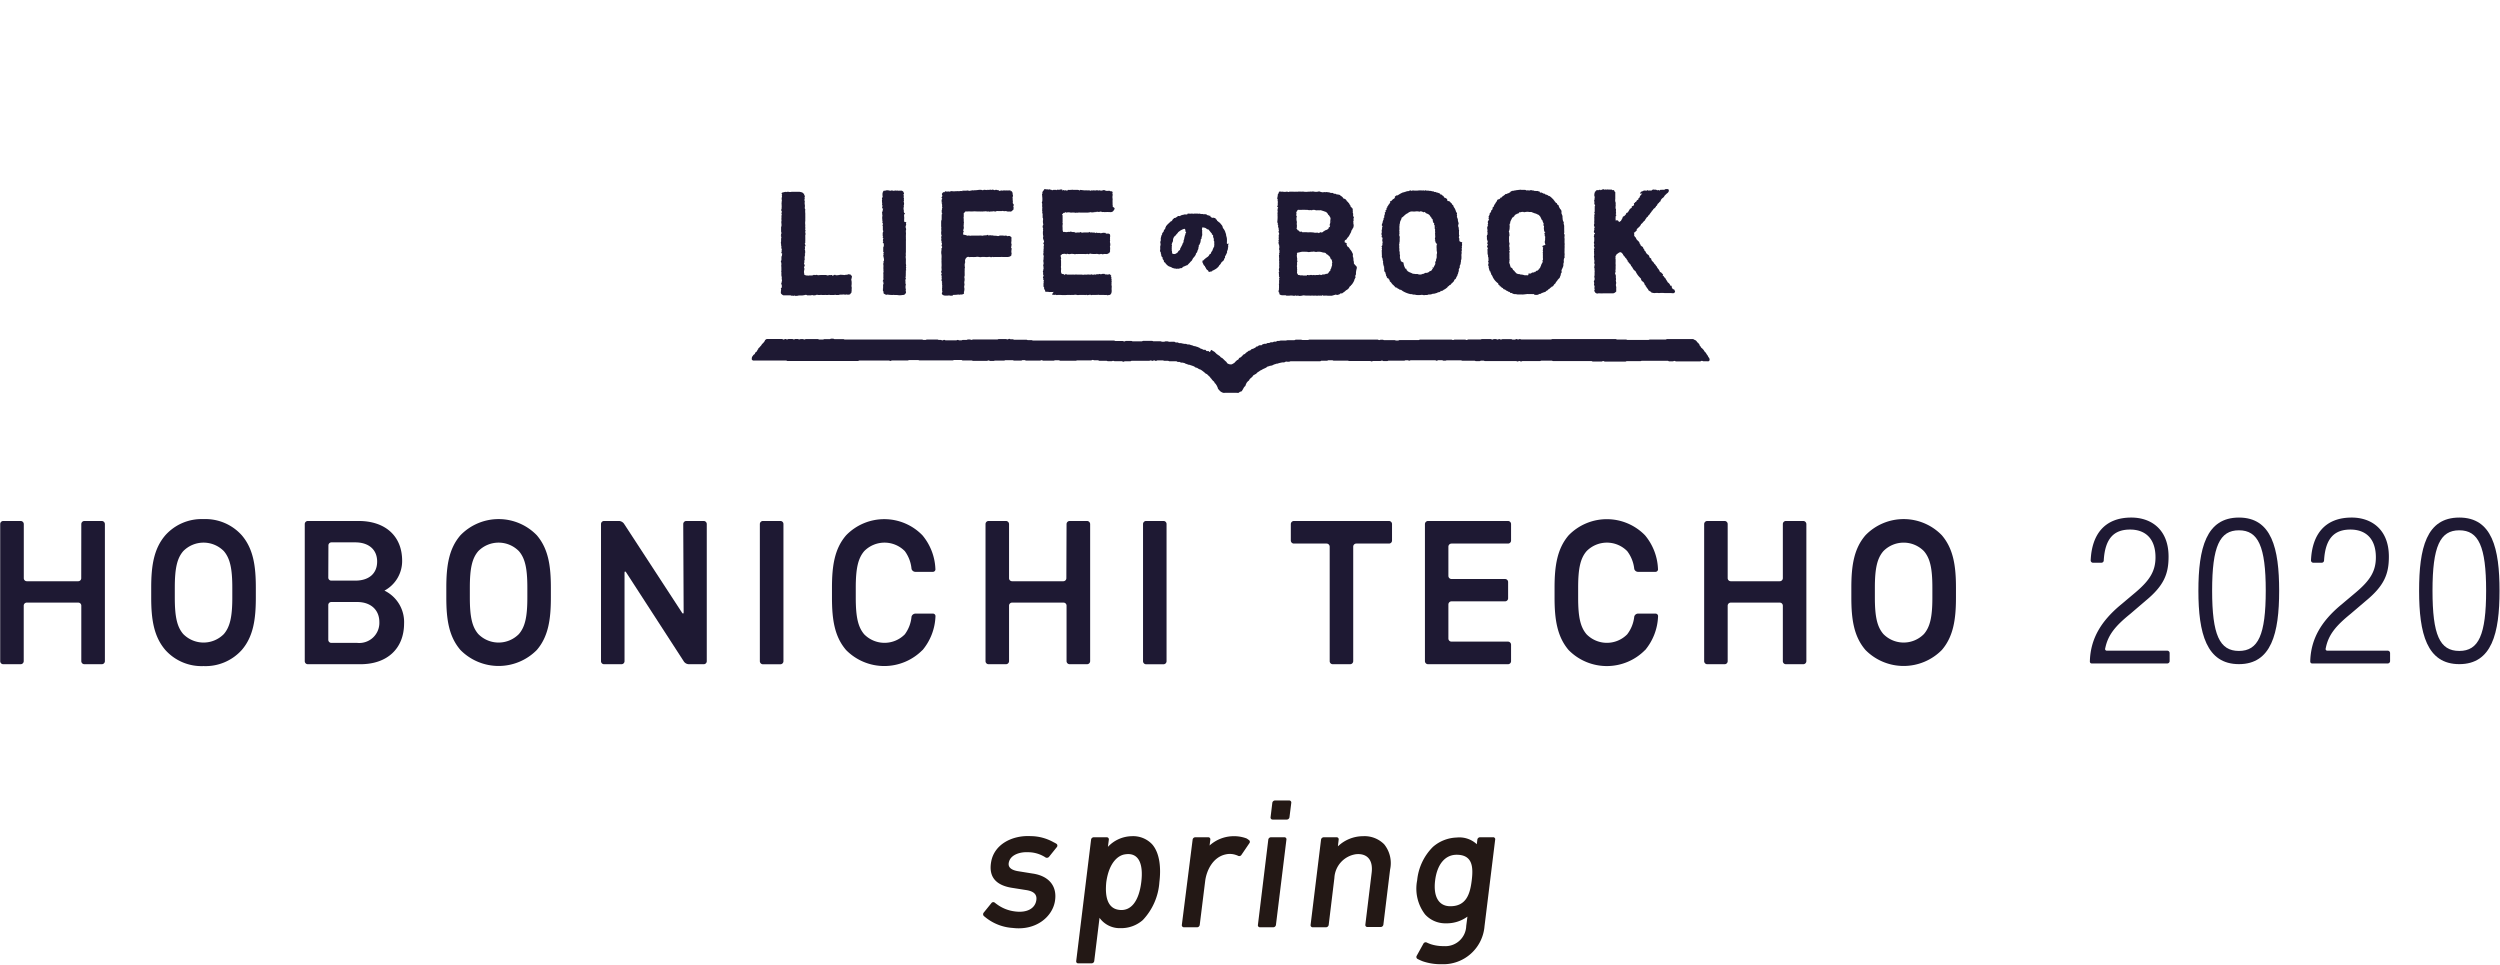 <svg xmlns="http://www.w3.org/2000/svg" width="373" height="144" viewBox="0 0 373 144"><defs><style>.cls-1,.cls-2{fill:#1e1933;}.cls-1{fill-rule:evenodd;}.cls-3{fill:#231815;}</style></defs><path class="cls-1" d="M202,39.31h0c0-.16,0-.33-.07-.48s0,0,0,0a1.15,1.15,0,0,0-.09-.58s0-.09,0-.13a.34.34,0,0,0,0-.22c0-.06-.05-.13-.08-.19a1.56,1.56,0,0,0-.29-.46.52.52,0,0,1-.14-.25l0,0h0l0,.05a.61.61,0,0,0-.12-.16c-.06-.06-.15-.09-.2-.15a.78.78,0,0,1-.07-.23s0,0,0,0v0l0,0c-.11,0,0-.1,0-.17s-.21-.12-.31-.2,0,0,0-.09,0-.1,0-.13a.09.09,0,0,1,0,.05v-.05a.4.4,0,0,1,.2-.16.16.16,0,0,0,.08-.06,1.16,1.16,0,0,1,.3-.39s0-.06.05-.09l.33-.61h0a.7.7,0,0,1,.24-.46c-.06,0,0-.07,0-.1h0v0h0l.11-.1h0c-.07,0,0-.07,0-.11h0a.72.72,0,0,0,0-.41.74.74,0,0,1,0-.33h0c-.06-.07-.06-.07,0-.16h0c0-.06.1-.11,0-.19a.11.11,0,0,1,0-.12l.06-.15c0-.09-.08-.18-.11-.27s0-.08,0-.1,0-.16,0-.24a.49.49,0,0,1-.06-.22.43.43,0,0,0,0-.23.49.49,0,0,1,0-.17c0-.12,0-.16-.16-.21a.69.69,0,0,1,0-.13c-.07,0-.14,0-.16-.12a.4.4,0,0,0-.09-.21c-.11-.09-.09-.27-.25-.32,0,0,0,0,0,0a.19.19,0,0,0-.14-.18.16.16,0,0,1-.09-.09.58.58,0,0,0-.45-.36s-.05,0-.07-.05-.18-.29-.37-.34c0,0-.05,0-.05-.06s-.12-.1-.18-.12a.41.41,0,0,1-.19-.05c-.06,0-.12,0-.18,0s-.09-.06-.14-.09h0c-.15,0-.33,0-.44-.13,0,0-.09,0-.13,0l-.15,0h0l-.05,0s0,0,0,.09a.87.87,0,0,0,0-.1l-.19-.07-.49-.06c-.14.08-.3-.06-.43.05a2.09,2.09,0,0,1-.62-.15,1.46,1.46,0,0,1-.72.05.82.82,0,0,0-.44,0c-.06,0-.13-.05-.2,0s-.13-.07-.22,0-.12,0-.16,0a.34.34,0,0,1-.26,0c-.08.08-.16,0-.25,0a1.67,1.67,0,0,0-.39,0,.46.46,0,0,0-.23,0c-.08,0-.14-.08-.23,0s-.14-.06-.23,0a1.28,1.28,0,0,1-.19,0,1,1,0,0,1-.3,0c-.17,0-.35,0-.52,0s-.08,0-.1,0a.24.24,0,0,1-.28,0,.34.34,0,0,0-.14,0,1.23,1.23,0,0,1-.54,0l-.18,0a.62.62,0,0,1-.13,0c-.1-.06-.17,0-.24,0s0,.09-.06.11,0-.07,0-.1a.36.36,0,0,0,0,.1h0a.35.35,0,0,1-.14.25h0a3.9,3.9,0,0,1-.11.67h0l.09.08a.62.62,0,0,0,0,.31.58.58,0,0,1,0,.26s0,.05,0,.07h0s0,.07,0,.1h0a1.16,1.16,0,0,1,0,.18l-.09.2.11.1h0c.06.06.06.07,0,.11h0v0h0l-.06.21h0s.07.08,0,.11h0v0h0c0,.11.08.21,0,.32h0s.06.07,0,.11h0v.1h0s.07.08,0,.11h0a4.36,4.36,0,0,1,0,.81c0,.17-.08.35.06.51,0,0,0,.13-.1.13h0v0h0s0,0,0,0h0c.06,0,.14.06.14.15h0s0,.08,0,.11h0a.08.08,0,0,0,0,.1s0,.06,0,.09h0v0h0a.83.83,0,0,1,.09.16s0,.06,0,.06h0c-.07,0-.07.05,0,.1l0-.1s0,.08,0,.11h0c0,.08.05.16,0,.26s-.07.11,0,.19,0,.13.06.18-.09.17-.07.23,0,.13,0,.2h0s.08.08,0,.11h0c0,.09,0,.18,0,.27h0c.05,0,.06.07,0,.1h0c0,.07-.07.13,0,.2a.12.12,0,0,1,0,.1c-.06.12,0,.24,0,.35s0,0,.06.08h0v0h0s0,0,0,.07h0s.06.08,0,.11a.4.4,0,0,1,0,.37s0,0,0,.05h0s.08.07,0,.1h0c0,.07,0,.1.06.16s-.08.11,0,.19-.07.17-.06.25.07.18,0,.26a.29.29,0,0,0,0,.22c0,.07,0,.14,0,.2a.28.28,0,0,1,0,.19,1.41,1.41,0,0,1,0,.2l0,0h0s0-.07,0-.06,0,.05,0,.06h0a.34.34,0,0,1,0,.1h0c.05,0,.05.07,0,.11h0v.1h0v0h0c.06.06.06.07,0,.11a.55.55,0,0,1,0,.31h0s.05.07,0,.1h0a.53.53,0,0,1,0,.33.68.68,0,0,0,0,.4s0,0,.07,0a.31.31,0,0,0-.09.37c0,.11,0,.2,0,.3h0s.06.07,0,.11a.21.21,0,0,1,0,.06c.06.06.12.1.06.2a1.46,1.46,0,0,0-.07.19l.12.1-.1.07,0,.18h0s.07.07,0,.11h0c0,.06.05.14,0,.2s0,.14,0,.2,0,.2,0,.29,0,.12,0,.2-.07.13,0,.19v.07s0,0,0,0v0s-.09.1-.08.13,0,.19.11.27,0,.09,0,.15a.29.29,0,0,0,.21.18.69.69,0,0,0,.34.05c.1,0,.18,0,.28,0s.17,0,.26.06.06,0,.08,0,.25,0,.36,0a1.62,1.62,0,0,1,.49,0,.77.77,0,0,0,.37,0s.08-.07.13,0,.09,0,.15,0,.09,0,.14,0l.32.06c.1-.09.22,0,.33-.07s.35,0,.52,0,.35,0,.53,0a.73.73,0,0,0,.33,0,.12.12,0,0,1,.1,0,1.56,1.56,0,0,0,.43,0c.14,0,.29.06.43,0h.08a1.22,1.22,0,0,0,.33,0c.07,0,.11.05.17,0l.09-.06c.06,0,.11.1.19.08a2.18,2.18,0,0,1,.57,0l.21,0h.2l.1,0,.12,0,.63-.18.06.06.15,0a1.47,1.47,0,0,0,.25-.08c.07,0,.13-.1.2-.15l.09,0,.15,0,.14-.11a1.85,1.85,0,0,0,.39-.3.69.69,0,0,1,.19-.12,1.35,1.35,0,0,0,.3-.28c0-.07.09-.12.1-.19s.11-.06.15-.12.06-.12.11-.14.22-.27.3-.42a2.1,2.1,0,0,0,.13-.26s0,0,0,0h0v-.06c.05-.12.11-.24.17-.36s0-.07,0-.09a.4.4,0,0,1,.08-.37s0,0,0,0,0-.19,0-.28a3.45,3.45,0,0,1,.1-.56.47.47,0,0,0,0-.33h0v0a0,0,0,0,0,0,0S202,39.35,202,39.31Zm-3.37-5.89h0v0h0Zm0-.33s0,0,0,0v0l-.07,0V33Zm-5.14,1.06s-.11-.12,0-.17a1.42,1.42,0,0,0,0-.2.49.49,0,0,0,0-.21,1.09,1.09,0,0,1,0-.36.32.32,0,0,0,0-.13,1.44,1.44,0,0,1,0-.82l-.11-.15a.62.62,0,0,0,0-.5.17.17,0,0,0,.15-.12c.06-.18.1-.2.31-.18a2.29,2.29,0,0,0,.37,0,3.62,3.62,0,0,1,.57,0c.1,0,.2,0,.29,0a1.37,1.37,0,0,0,.28.05.66.66,0,0,1,.28,0,.24.24,0,0,0,.22-.05h0s0,0,0,0h.06l0,0c.14,0,.29,0,.42.07a.12.12,0,0,0,.08,0,3.27,3.27,0,0,1,.45,0,.59.59,0,0,1,.26,0c.18.07.37.11.55.19s.15,0,.21.09a1.49,1.49,0,0,0,.14.12c0,.06.12.11.12.2a.25.25,0,0,0,.08.1c.12.07.15.21.23.31s0,.15.08.2,0,0,0,0-.05.27-.05.4h0a.07.07,0,0,0,0,.11h0c0,.1,0,.21-.06.3s0,.08,0,.12h0s0,0-.05.05a.64.64,0,0,0,0,.07h.07c0,.12,0,.25-.19.28a.08.08,0,0,0,0,.06c0,.11-.08.16-.16.22v0s-.06.06-.1.07l-.23.09a.17.17,0,0,1-.1,0,.43.43,0,0,1,0,.05l0,0a.27.27,0,0,1-.22.1l0,0s0,0,0,.06a.35.35,0,0,1-.22.1s0,0,0,0,0,0,0,0h0a.08.08,0,0,1-.11,0,.14.14,0,0,0-.15,0l0,.07a.43.43,0,0,1,0-.07l-.21.12c-.1-.11-.23-.07-.36-.07s-.13,0-.17,0-.23,0-.33-.07h0c-.09.07-.19,0-.29,0s-.11,0-.16,0a2,2,0,0,1-.48,0,.14.14,0,0,1,0-.07l0,.06s-.05,0-.07,0-.23,0-.34,0-.22.07-.31-.06-.06,0-.09,0c-.22,0-.22,0-.33-.1a.35.35,0,0,0-.08-.1.25.25,0,0,0-.09,0Zm5-.49v-.1S198.53,33.62,198.47,33.66Zm-1.34,1s0,0,0,0,0,0,0,0,0,0,0,0,0,0,0,0Zm-.29,2.87Zm1.31,3.16h0S198.16,40.68,198.15,40.65Zm.37-.44v-.1h0S198.57,40.2,198.52,40.21Zm.06-.1a.38.38,0,0,1,0-.1C198.62,40,198.61,40.07,198.58,40.11Zm0-.11h0l-.06.1h0l-.06.11h0a.54.54,0,0,1,0,.11s0,0,0,.05-.12,0-.14.1a.61.61,0,0,1-.12.16.25.25,0,0,0,0-.07s0,0,0,.07-.15.2-.3.19a.13.13,0,0,0-.1,0,.55.55,0,0,1-.3.09c-.07,0-.14,0-.2,0a.58.58,0,0,1-.18.08.18.18,0,0,1-.1,0c-.12-.11-.26,0-.39,0s-.19,0-.27,0a.09.09,0,0,0-.07,0,.17.17,0,0,1-.21,0,.29.29,0,0,0-.13,0,.39.39,0,0,1-.26,0,.39.39,0,0,0-.21,0c-.06,0-.13.07-.18,0-.07.09-.1,0-.14,0H195a.19.19,0,0,0,0,.08l-.27,0c-.09,0-.17,0-.27,0s-.24-.09-.34,0a1.25,1.25,0,0,0-.42-.08s0,0,0,0-.23-.26-.18-.46-.07-.13,0-.22,0-.13,0-.2,0-.15,0-.22a.16.16,0,0,0,0-.1.28.28,0,0,1,0-.25.67.67,0,0,0,0-.2,1.13,1.13,0,0,0,0-.18.29.29,0,0,1,.07-.2h0a.32.32,0,0,0-.1-.2l.07-.12a3,3,0,0,1-.07-.51.57.57,0,0,1,0-.13.2.2,0,0,0,0-.2.11.11,0,0,1,0,0l.09-.15c.26,0,.51-.14.79-.13l.39,0a.7.7,0,0,0,.25,0h0c.24.11.48,0,.73,0a.2.2,0,0,1,.11,0,.09.09,0,0,0,.07,0c.07-.07.16,0,.24,0a.72.72,0,0,0,.41,0s.08,0,.13,0h.15a1.56,1.56,0,0,1,.42.08,1.52,1.52,0,0,0,.32.06.36.36,0,0,1,.3.18.19.19,0,0,0,.1.08.48.48,0,0,1,.24.18c.07.1.22.14.24.28l0,0h0s0,0,0,.07.12.07.11.24l.17,0s0,0,0,.05a.16.16,0,0,0,0,.21s0,.08,0,.12a.14.14,0,0,1,0,.17c-.06.07,0,.1,0,.16h0s-.07.07,0,.1a1.17,1.17,0,0,1-.06.2Zm.22-.53v-.1S198.85,39.43,198.79,39.47Z"/><path class="cls-1" d="M166,30.82c.06-.1,0-.2,0-.3s0-.18,0-.28a3,3,0,0,1,0-.43.38.38,0,0,0,0-.15,1.46,1.46,0,0,1,0-.51v0a.06.06,0,0,1,0,0A.16.16,0,0,0,166,29a.31.31,0,0,1,0-.25s0-.05,0-.08-.09-.15-.2-.13-.09,0-.1,0-.09-.08-.17-.07l-.2,0a.74.74,0,0,1-.53-.1h-.08l-.12,0s0,0-.06,0a.6.6,0,0,0-.08.08l-.1-.08s0,.07,0,.1-.25-.1-.39-.07-.11.06-.18,0a.53.53,0,0,0-.25,0,.47.47,0,0,1-.29,0,.22.22,0,0,0-.11,0,.62.62,0,0,1-.33,0c-.11.13-.2,0-.31,0s-.05,0-.08,0a.65.65,0,0,1-.24,0c-.1,0-.2,0-.28,0s-.08,0-.13,0,0,0,0,.05l0-.05h0l-.61-.07-.07.11a.72.72,0,0,0-.15-.11c0,.08-.1,0-.14,0l-.67,0h0a.57.57,0,0,0-.29,0l-.12,0v0h0v0h0a1.19,1.19,0,0,1-.33,0v0h0a0,0,0,0,0,0,0l-.06,0-.06.14h0v-.12a.93.93,0,0,0-.05.1l-.24-.07c-.08,0-.14.07-.24,0s-.15,0-.24.08a.88.88,0,0,0,0-.16l-.25-.06a.81.81,0,0,0,0,.11.48.48,0,0,1-.05-.11s0,.06-.08.06a.8.8,0,0,1-.31,0c-.07,0-.11,0-.13.09l0,0s0,0-.08-.06l-.22,0s0,0,0,0a.06.06,0,0,0,0,0l-.18,0-.06,0a.19.19,0,0,1-.26,0c-.08-.05-.18,0-.25-.08l-.09,0a.3.3,0,0,1-.26,0,.15.15,0,0,0-.17.05v-.06l0,0c-.05-.05-.1,0-.15,0a.14.14,0,0,0,0,.06.16.16,0,0,1,0-.07h-.16a.54.54,0,0,0-.05.11h0s0,.05,0,.06l-.11.05-.06.1h0s0,.09-.06.11v.1h0c.06.06.06.07,0,.1s-.07.28,0,.4a0,0,0,0,1,0,0c-.07.08,0,.17,0,.25s0,.2,0,.29,0,.29-.09.39a.83.83,0,0,1,.07.27,2.58,2.58,0,0,0,0,.48h0a.08.08,0,0,1,0,.12v0h0v.1h0c0,.07,0,.08,0,.11s0,0,0,0v0h0c0,.06-.05.14,0,.17s0,.17,0,.25.05.17.06.25a.53.53,0,0,1,0,.12.34.34,0,0,0,0,.1v.32h0v0h0s.06.07.06.11a.86.86,0,0,1,0,.23,1.42,1.42,0,0,0,0,.46c0,.1.08.21,0,.32s-.07.3,0,.46-.07.16,0,.24,0,.07,0,.1a3,3,0,0,0,0,.67.56.56,0,0,1,0,.38.19.19,0,0,0,0,.08,1.87,1.87,0,0,0,.14.42h0c.05,0,0,.07,0,.1h0a.31.31,0,0,1-.13.25h0a.08.08,0,0,0,0,0h0a.29.29,0,0,1,.12.25c0,.13-.05.26-.07.39l.1,0v0h0v0a2,2,0,0,1-.1.21c.06.13,0,.25,0,.38s0,0,0,0,0,.18.05.25l-.07,0a.5.5,0,0,0,0,.17c0,.08,0,.18.11.24h0l0-.07h0v.09h0a.19.19,0,0,0-.08.18h0s0,.07,0,.1l0,0a.17.17,0,0,0,0-.07s.09.07,0,.11v0h0a.43.43,0,0,1,0,.11h0s0,.07,0,.11h0a.52.52,0,0,0,0,.35s0,.08,0,.12h0v0h0a.06.06,0,0,1,0,.1l0,.11h0a.39.39,0,0,0,0,.35s0,0,0,0,0,.16,0,.24h0s.05.07,0,.11h0s-.07.1,0,.17v0a.29.29,0,0,0-.06.34.2.2,0,0,1,0,.17.31.31,0,0,0,0,.13l.07.15c0,.11-.07.2-.09.29s0,0,0,.07h0l.11.07,0,0s0,0,0,0l-.07,0,0,.19a1,1,0,0,0,.11.15,1.22,1.22,0,0,0-.07.17c.07.1,0,.18,0,.27s0,.06,0,.07,0,.2,0,.29,0,.15.09.2h0a0,0,0,0,0,0,0s0,0,0,0v0l0,0h0a.68.68,0,0,1,0,.14s0,.05,0,.06a.84.84,0,0,0,.15.26s0,.08,0,.11v-.1l0,.1,0,.06c.2.09.39,0,.57.08a.34.34,0,0,0,.1,0h.4a.68.68,0,0,0,.32-.06A.53.53,0,0,0,157,44a1,1,0,0,1,.35,0c.08,0,.14-.06.23,0s.18,0,.26,0,.2,0,.3,0a6.76,6.76,0,0,0,1.19,0,2.72,2.72,0,0,0,.28,0,.76.76,0,0,0,.26,0c.08,0,.17,0,.27,0s.08,0,.11,0a.65.65,0,0,1,.39,0c.18.05.38,0,.57,0h0c.08,0,.16,0,.25,0s.18,0,.24,0l.07,0c.08,0,.15.06.23,0a.15.15,0,0,1,.13,0c.12.09.24,0,.36,0s.14-.08.23,0,.17,0,.26,0h.62a.62.62,0,0,1,.19,0c.07,0,.13-.05.2,0,.23,0,.46,0,.69,0a1.27,1.27,0,0,0,.43,0c.15.12.28,0,.42,0h.12c0-.1.11-.14.15-.23a1.14,1.14,0,0,0,.06-.48,2.41,2.41,0,0,1,0-.38.65.65,0,0,0,0-.24c0-.1-.07-.2,0-.3a.44.44,0,0,1,0-.3l0-.2c-.09-.05,0-.12,0-.18a1.31,1.31,0,0,0-.08-.21l.07-.14c-.06-.06-.13-.08-.11-.18l.09,0-.25-.25s-.12,0-.15.05a.22.22,0,0,0-.16,0,.36.36,0,0,1-.17,0s-.07-.09-.1,0a.08.08,0,0,0-.12,0l-.08-.1s0,0,0,.06l0-.06-.31,0a.19.19,0,0,0-.1.05c0-.07,0,0-.09,0s-.09,0-.14,0-.17-.09-.26,0-.11,0-.16,0a.25.25,0,0,0-.12,0s-.08.06-.11.06-.1,0-.13,0-.1-.06-.14,0-.1,0-.14,0-.06.1-.12,0-.15,0-.23,0-.17,0-.25,0-.17-.05-.25,0a2.57,2.57,0,0,1-.39,0c-.13,0-.28.07-.4,0s0,0,0,0-.24,0-.35,0-.15,0-.23,0-.08,0-.12,0a3.38,3.38,0,0,0-.45,0c-.05,0-.09.08-.14,0s-.08,0-.13,0h-.41c-.06,0-.14,0-.18,0s-.14,0-.21,0-.1,0-.15-.07-.12,0-.17.08l-.1.06-.06-.13,0,0a.08.08,0,0,1,0,0s-.07,0-.1,0a1.45,1.45,0,0,1-.26-.07.92.92,0,0,1-.09-.23,1.36,1.36,0,0,1,0-.35,1.45,1.45,0,0,0,0-.28.52.52,0,0,1,0-.3s0,0,0-.07,0-.07,0-.1,0-.33,0-.49h0s0-.07,0-.11h0v0c0-.11-.07-.21,0-.32s0-.06,0-.09l-.06-.28a.25.25,0,0,1,0-.12l.25-.2c.17,0,.33-.08.5,0s.13,0,.19-.06a.89.89,0,0,0,.53.06c.19-.06.37,0,.54,0,.1.08.22,0,.33,0h.15c0,.06,0,0,.08,0h.29c.11,0,.24,0,.35,0l.36,0a.88.88,0,0,0,.28,0,.28.28,0,0,1,.22,0,.17.17,0,0,0,.18,0c.1-.07.2-.1.3,0h0c.08-.08.17,0,.26,0s.2,0,.3,0,.07,0,.1,0a.83.83,0,0,1,.35,0,.61.61,0,0,0,.4,0,.26.26,0,0,1,.15,0,.38.38,0,0,0,.33,0,.11.11,0,0,1,.1,0l.28,0a.23.23,0,0,0,.12,0l.23-.12.06,0c.06-.1.11-.2.15-.28a.91.91,0,0,1,0-.31,1.77,1.77,0,0,0,0-.23c0-.08-.06-.17,0-.24a1.06,1.06,0,0,0,0-.47.61.61,0,0,1,0-.35c0-.12-.06-.24,0-.35a.37.37,0,0,1,0-.21,1,1,0,0,0,0-.22c0-.17-.09-.23-.26-.27l-.16,0c.05,0-.14,0-.21,0l-.07-.12,0,0,0,0a.22.22,0,0,1-.18,0s-.13,0-.17,0a3.1,3.1,0,0,1-.42.08.35.35,0,0,1,0-.06c-.05,0,0,0,0,0s-.13,0-.2,0-.16,0-.23,0l-.19-.05-.07.09-.13-.1a.22.22,0,0,1-.19,0c-.07,0-.13,0-.19,0a.37.37,0,0,0-.21,0s-.13,0-.19-.06-.1,0-.13.05,0,0-.09,0l-.15,0c-.06,0-.11,0-.18,0s-.19,0-.29,0-.13.06-.2,0l-.1.09-.1-.14c-.1,0-.22,0-.3.09l0,0-.1-.06c-.06.09-.14.06-.2,0s-.1.11-.18.08l-.17-.08-.07,0,0-.06v0a.67.67,0,0,1-.37,0l0,.06,0-.06c-.09,0-.19-.12-.27,0l-.07,0a1,1,0,0,0-.25,0,.87.87,0,0,1-.48,0c-.08,0-.15,0-.24,0a1.05,1.05,0,0,1-.08-.34c0-.1,0-.19,0-.28a1.68,1.68,0,0,1,0-.45.61.61,0,0,0,0-.3h0a.08.08,0,0,1,0-.11h0c0-.09,0-.18,0-.26s0-.17,0-.23,0-.17,0-.25a2,2,0,0,1,0-.25l-.09-.14c.06-.06.13-.09.16-.15a.17.17,0,0,1,.18-.09c.1,0,.11-.05.16-.09s.09.08.16.06a1.19,1.19,0,0,1,.62,0h.13a3.53,3.53,0,0,1,.46,0c.08,0,.16.07.24,0a.53.53,0,0,0,.28,0,2.41,2.41,0,0,1,.38,0l.39,0c.12,0,.23,0,.35,0a2.55,2.55,0,0,0,.73-.06.09.09,0,0,1,.07,0,.5.5,0,0,0,.36,0c.07,0,.1.07.16,0l.1-.07.1.07c.07,0,.15-.1.24-.07a.68.68,0,0,0,.4,0,.3.3,0,0,1,.21,0c.15.1.32,0,.46.06a6.61,6.61,0,0,1,.89,0,.57.57,0,0,0,.35-.1c.11-.08.15-.21.24-.3v0c0-.08,0-.12.05-.18Zm-10.8,5h0v0h0Zm0-3.62s0,0,0,0l0,0s0,0,0,0S155.26,32.24,155.25,32.25Zm0,4.67v0Zm8-2.38v0h0Zm-3.75,0h0v0h0Zm-1.31-6.1h0s0,0,0,0h0Z"/><path class="cls-1" d="M217.74,35.9a.45.45,0,0,1,0-.23c0-.11-.06-.13-.07-.21a.35.35,0,0,1,.07-.27.74.74,0,0,1-.06-.27c0-.14,0-.27,0-.41a.31.31,0,0,0,0-.19c-.06-.14,0-.29-.07-.43s-.07-.29,0-.45-.13-.44-.09-.67c0,0,0,0,0,0s-.07-.26-.14-.38a.09.09,0,0,1,0-.1.17.17,0,0,0,0-.17.26.26,0,0,1,0-.21.13.13,0,0,0,0-.1l-.15-.25a.06.06,0,0,1,0,0h0v0a2,2,0,0,0-.22-.53.72.72,0,0,1-.18-.37.15.15,0,0,0-.05-.06.25.25,0,0,1-.15-.17c0-.1-.13-.1-.18-.18A.44.44,0,0,0,216,30s0,0,0,0a1,1,0,0,1-.08-.14.85.85,0,0,1,0-.17c-.16-.07-.28-.2-.44-.21l-.13-.25c-.17,0-.23-.3-.46-.2,0,0,0,0,0-.05s-.07-.12-.12-.13-.28-.13-.44-.13a.39.39,0,0,0-.2-.08l-.23,0s0,0,0,0l0-.13a.35.35,0,0,1-.32,0l0,0c-.16-.06-.34,0-.5-.08h-.05c-.08.05-.15,0-.23,0s-.15-.09-.24,0-.06,0-.09,0a.31.31,0,0,0-.25,0,2.16,2.16,0,0,0-.67,0,4,4,0,0,1-.6,0,.52.52,0,0,0-.22,0c-.08,0-.14.09-.23,0s-.14.06-.2,0h0v0a0,0,0,0,1,0,0,.06.06,0,0,1,0,0v0s-.07.07-.12.08-.23,0-.34.06l-.11,0h0s0,.06-.05.07l-.11,0s0,0,0,0v0h0a.6.6,0,0,1-.11.06s-.07,0-.12,0a4,4,0,0,0-.61.32,2.34,2.34,0,0,1-.27.15c-.14-.06-.21.09-.31.14s0,.09,0,.11l0,0,0,0a.86.86,0,0,0-.07.1.24.24,0,0,1-.2.17s0,0-.06.05,0,0,0-.05a.13.13,0,0,0,0,.06l-.07.05a.84.84,0,0,1-.21.21c-.06,0-.16,0-.16.15h0l.06,0s0,.06,0,.07,0,0,0-.05h0c0,.05-.09.09-.1.15s-.11.18-.2.25a.07.07,0,0,0,0,.05.06.06,0,0,1,0,0h0l-.12.2h0s0,0,0,0,0,0,0,0l0,0a0,0,0,0,1,0,0h0l0,0s-.07,0-.07,0a.09.09,0,0,1,0,.05c.06,0,.05.07,0,.11a.08.08,0,0,0,0,0,.38.38,0,0,1,0-.1s-.08.08,0,.1-.13.06-.09.14,0,.17-.08.24,0,0,0,0v0l-.1.06c.11.15.1.15,0,.23s-.1.06-.06.14,0,.1,0,.15-.12.22-.09.37,0,.13-.07.19l-.07.11.08,0-.18.46h0v0h0s.06.07,0,.1a.54.54,0,0,0-.05.11v-.1h0v.12h0a.19.19,0,0,0,0,.08h0v0h0l0,0h0s-.05,0-.06.07a2,2,0,0,0,0,.24h0l.11,0-.09.28h0s0,.07,0,.11h0a.16.16,0,0,1,0,.1.52.52,0,0,0-.05.3.52.52,0,0,1,0,.25.37.37,0,0,0,0,.32.21.21,0,0,1,0,.19c-.05.11,0,.14.1.21s0,.11,0,.17h0s0,.08,0,.11a.52.52,0,0,0,0,.25.38.38,0,0,1,0,.33s0,.07,0,.11.05.15-.08.26.11.23,0,.35,0,.05,0,.07a.15.15,0,0,1,0,.17.74.74,0,0,0,0,.33.61.61,0,0,0,0,.23c0,.06,0,.16,0,.24h0c.05,0,0,.08,0,.11h0c0,.06,0,.11,0,.17a.68.68,0,0,1,.12.44.48.48,0,0,0,.08.18h0v0h0l0,0h0c0,.08-.08.14,0,.22a1,1,0,0,0,.07.42h0c0,.06,0,.07,0,.11h0l.09.06a.49.49,0,0,0,0,.3s0,.12,0,.13,0,.1,0,.14,0,.13.07.18a.34.34,0,0,1,.13.28c0,.06,0,.09.06.13h0s.05.08,0,.12,0,0,0,0v0h0s0,.11.07.13,0,.22.16.28,0,0,0,.07l.17,0a.35.35,0,0,0,0,.12c.12,0,.13.16.16.25s0,.1.06.11.16.14.22.23a1.17,1.17,0,0,0,.26.28c.08.06.13.14.2.2s.13.2.27.18a.13.13,0,0,1,.09,0c0,.11.11.12.18.17s.07,0,.08,0a.26.26,0,0,0,.31.14l.27.2a3.88,3.88,0,0,0,1.14.45s0,0,.05,0,.21,0,.31.06.06.05.09,0a2.36,2.36,0,0,1,.44.07,3.53,3.53,0,0,0,.65,0,.74.74,0,0,1,.33,0,.5.5,0,0,0,.34,0c.11,0,.22,0,.33,0a.25.25,0,0,1,0-.07.14.14,0,0,0,0,.07.48.48,0,0,1,.29-.07,1,1,0,0,0,.5-.11s.07,0,.09,0c.18,0,.32-.07.49-.11s.14-.1.22-.11.29,0,.39-.17.06,0,.09,0l.14-.06a.26.26,0,0,0,.16-.09.32.32,0,0,1,.15-.09,2.47,2.47,0,0,0,.49-.36c0-.11.18-.13.22-.22s.18-.09.25-.16,0,0,0,0a.55.55,0,0,1,.25-.25c.05-.17.31-.21.26-.43,0,0,0,0,0,0s.13-.11.2-.16.08-.15.12-.23a2,2,0,0,1,.14-.25c.07-.09,0-.21.12-.27a.11.11,0,0,0,0,0c0-.16.07-.29.11-.43s.05-.07,0-.1.05-.29.14-.42a.13.13,0,0,0,0-.12.58.58,0,0,0,0-.14,1,1,0,0,0,.14-.35c0-.14.05-.26.06-.39h0c-.06,0,0-.07,0-.11h0a.77.77,0,0,0,.06-.3c0-.1,0-.19,0-.3a1.19,1.19,0,0,1,.06-.53h0l-.09-.06s0,0,0,0a.84.84,0,0,0,.08-.2c0-.07,0-.15,0-.23s-.05-.1,0-.17,0-.16,0-.24.07-.2.05-.28a.32.32,0,0,1,0-.25.17.17,0,0,0,0-.1C217.77,36.05,217.75,36,217.74,35.9ZM214.3,34v-.09S214.37,34,214.3,34Zm-.05,4.8v-.1S214.32,38.8,214.25,38.83Zm.1-.69V38S214.4,38.1,214.35,38.14Zm.09-1.72a.31.31,0,0,0-.09.17,2.51,2.51,0,0,0,0,.55c0,.09,0,.17,0,.25h0s0,.07,0,.11h0s.07.12.06.14,0,.27-.06.39h0s-.06.08,0,.11h0a.2.2,0,0,1,0,.17s0,.07,0,.11,0,.06,0,.09a1.89,1.89,0,0,1-.09.21h0a.07.07,0,0,0,0,.1h0c0,.06,0,.12-.05.18a.36.36,0,0,0-.06.32s0,.07,0,.1l-.22.42c0,.06,0,.13-.15.12s-.06.06,0,.08-.11.16-.14.25-.15.17-.28.19-.09.12-.19.15-.23.13-.38.11a.37.37,0,0,0-.31.11.41.41,0,0,0,0,.1.56.56,0,0,0,0-.1h-.05a1.27,1.27,0,0,0,0,.15.9.9,0,0,1,0-.15l-.06.06c-.06-.06-.1,0-.14,0a.8.8,0,0,1-.55.06.47.47,0,0,1-.19-.06s-.06,0-.11,0a.91.91,0,0,1-.23,0s0,0,0,0l0,0c-.12,0-.23-.08-.36,0h0c-.07,0,0-.17-.13-.11l-.21-.09a.62.62,0,0,0-.19-.07s-.07-.07-.11-.08-.1,0-.12-.08-.07-.05-.1-.08a.57.57,0,0,1-.08-.13c0-.08,0-.16-.14-.17s-.07-.08-.09-.12a1.94,1.94,0,0,1-.21-.67s0-.08,0-.09S209,39,209,38.93a1.2,1.2,0,0,0-.15-.45.25.25,0,0,0,0-.25c.08-.09,0-.18,0-.27s0-.17-.06-.25l.09-.06s0,0,0,0-.12-.17-.1-.29,0-.21,0-.31-.05-.2,0-.29a.17.17,0,0,0,0-.1c-.07-.12,0-.25,0-.36v0c.05,0,.05-.05,0-.12h0a1.09,1.09,0,0,0,.05-.17c0-.16,0-.31,0-.47a.56.56,0,0,0-.05-.38c0-.06-.06-.11,0-.19s0-.18,0-.25a.37.37,0,0,0,0-.25.3.3,0,0,1,0-.13,1,1,0,0,0,0-.39h0a.08.08,0,0,0,0-.11h0c0-.09.1-.16,0-.25.11-.2.07-.44.17-.64l.09-.19a.67.67,0,0,0,.06-.12c0-.14,0-.14.13-.22s.33-.31.51-.44a.82.82,0,0,1,.17-.11.78.78,0,0,0,.26-.17h0a1.83,1.83,0,0,1,.32-.14,2.26,2.26,0,0,1,.37,0c.08,0,.17,0,.25,0a1.62,1.62,0,0,1,.58,0s.11.05.15,0c.2-.09.35.05.53.08,0,.07.09.05.14,0s.13,0,.16.09a.17.17,0,0,0,.06.06l.15.07a1.05,1.05,0,0,1,.44.27v0a.09.09,0,0,1,0,0c0,.06.08.12.11.18a.34.34,0,0,0,.14.15c0,.08,0,.11.08.17s.15.17.12.3.09.08.05.16,0,.1.07.14.11.09.08.2a.28.28,0,0,0,0,.09c0,.08.14.11.09.2s.06.15,0,.23h0c-.06,0,0,.07,0,.1h0a.31.31,0,0,1,0,.08h0s.08.07.06.15a1.06,1.06,0,0,0,0,.31s.05.12,0,.13,0,.12,0,.16,0,.17,0,.25a.3.3,0,0,1,0,.23c-.06.07.08.09,0,.15s0,.13,0,.19a.34.34,0,0,1,0,.1s0,.07,0,.11h-.05a.31.31,0,0,0,0-.1.08.08,0,0,0,0,.1l0,.06a.14.14,0,0,1,0-.06l.08,0A.53.53,0,0,0,214.44,36.42Zm-.09,1.08v-.1S214.39,37.46,214.35,37.5Z"/><path class="cls-1" d="M233.43,36s0-.08,0-.13a1.56,1.56,0,0,0,0-.3.64.64,0,0,1,0-.31,1.43,1.43,0,0,0,0-.29c-.11-.06-.07-.15-.05-.24a.66.66,0,0,0,0-.24c0-.07,0-.15,0-.22a1.81,1.81,0,0,1,0-.23s0-.08,0-.13h0s0-.06,0-.1a.34.34,0,0,1,0,.1c-.05,0,0-.07,0-.11h0a.92.92,0,0,0-.07-.36.46.46,0,0,1,0-.2s0-.08,0-.13c-.16-.12-.11-.32-.19-.47.08-.08,0-.15,0-.21a.78.78,0,0,0,0-.22l-.15-.39a.25.25,0,0,1,0-.12.14.14,0,0,0,0-.14s0-.05,0-.08a.6.6,0,0,0-.2-.31.45.45,0,0,1-.06-.12h0s0,0,0,0a0,0,0,0,0,0,0c-.05-.09-.13-.18-.13-.26a.23.23,0,0,0-.12-.21c-.13-.05-.15-.15-.18-.27a.33.33,0,0,1-.25-.21s-.07-.07-.11-.1l0,0v0s0,0,0,0a.06.06,0,0,1,0,0c0-.1-.12-.13-.15-.22s-.09-.11-.16-.16-.08-.12-.16-.16-.06-.09-.1-.1a.17.17,0,0,1-.13-.11s-.11,0-.14,0a.86.86,0,0,0-.5-.23h0a.16.16,0,0,1-.07-.11s0,0-.08,0h0s0,0,0,0,0,0,0,0,0,0,0,0,0,0,0,0h0a.56.56,0,0,1-.31-.13l0,0c-.08,0-.13-.09-.23-.05a.11.11,0,0,1-.15-.06s-.05-.1-.08-.12-.1,0-.15,0l-.09-.06a.06.06,0,0,1,0,0s0,0,0,0a1.57,1.57,0,0,1-.3,0c-.09,0-.2,0-.28-.05s-.21,0-.3-.05a.27.27,0,0,0-.23,0c-.15.07-.27,0-.4,0s0,0,0,.06l0-.06a.36.36,0,0,1-.25,0s0-.09,0-.06a.2.2,0,0,1-.15,0c-.14,0-.27,0-.41,0s-.07,0-.1,0a.55.55,0,0,0-.31,0,2.32,2.32,0,0,0-.45.06s0,0,0,0,0-.07-.07,0-.08,0-.11,0a.94.94,0,0,1-.41.08l-.11.05,0,.06,0-.06a.25.25,0,0,0-.21.16s0,0-.06.05,0,0-.05,0-.09.11-.23.11a.06.06,0,0,1,0,0v0l-.13.06s-.1.06-.14.05a.13.13,0,0,0-.17.09c-.06,0-.06.13-.15.07h0s0,0,0,0v0c-.06.15-.26.16-.33.31s-.09,0-.14.05-.05,0-.07.06a.33.33,0,0,1-.29.21c-.07,0-.13.07-.2.1h0v0h0c0,.06,0,.07,0,.1l0,.06a.17.17,0,0,1,0-.05l-.1.15-.12.16h0l-.05.11h0s0,0,0,0v0a1.15,1.15,0,0,0-.23.42c0,.05-.06.11-.09.11s-.09.09-.11.15h0c.06,0,.06.06,0,.11h0a.25.25,0,0,1-.13.22s0,0,0,0a.06.06,0,0,0,0,0h0s-.09,0-.07.08,0,.07,0,.12l-.15.22h0v0h0l-.06,0a.54.54,0,0,1-.1.39c0,.07-.07.13-.1.19v0l.07,0,0,.07c0,.07-.11.12,0,.21s0,.07,0,.1a.61.61,0,0,1-.11.23.29.29,0,0,0,0,.3l0,.07a2.56,2.56,0,0,1-.09.26l.09,0c0,.08,0,.11-.09.15h0c0,.1-.09.19,0,.3-.11.07,0,.12,0,.18s0,.07,0,.1,0,.08,0,.11-.06.15,0,.2,0,.15,0,.22h0a.07.07,0,0,1,0,.11h0a.47.47,0,0,0-.08.4c0,.16,0,.17,0,.34a.12.12,0,0,1,.05.14s0,0,0,0a.28.28,0,0,1,.06.24.67.67,0,0,0-.06.28h0l.1.11c-.16.3-.17.32,0,.51l-.06.17a.25.25,0,0,0,0,.17.47.47,0,0,0,0,.14,1.1,1.1,0,0,1,0,.18,1.13,1.13,0,0,1,0,.26c.05.06.1.11.07.21a.37.37,0,0,0,.07.28s-.05.1,0,.14-.06.12,0,.16,0,.11,0,.14,0,.09-.07.12l.07.14a.58.58,0,0,1,0,.14c0,.06,0,.12,0,.16s-.07,0-.06.11.12.14.09.25h0s0,.07,0,.11h0v0h0c0,.13.11.24.07.38l.06,0h0s0,.08,0,.11h0l0,.08h0l.09,0c0,.07.09.1.06.17s.1.11.08.2,0,.06,0,.07.16.2.2.31a1.54,1.54,0,0,0,.17.34,2.38,2.38,0,0,0,.63.69.21.21,0,0,1,.08.23l.13.06,0,0s0,0,0,0,.06,0,.06.08,0,.11.11.12.07,0,.11.06.11.15.18.16a.13.13,0,0,1,.13.1.18.18,0,0,0,.16.12.41.41,0,0,1,.21.1,1.27,1.27,0,0,0,.12.1c.09,0,.19.08.28.14s.2,0,.27.14.2,0,.29.1.09,0,.12.05a.43.43,0,0,0,.27.08h.15l.26.05c.11,0,.22,0,.33,0a1,1,0,0,0,.23,0s0,0,0,0a.08.08,0,0,0,0,0,1.65,1.65,0,0,0,.38,0l.53-.06a.25.25,0,0,1,.12,0c.14,0,.28,0,.42,0a2,2,0,0,0,.42,0A1.37,1.37,0,0,0,229,44a1,1,0,0,1,.23,0,.63.63,0,0,0,.44-.15l.07,0a.27.27,0,0,0,.22-.08s.11-.08.15-.07.23-.11.36-.12.18-.14.27-.19.17-.06.22-.14.14-.13.22-.17.1-.14.2-.17.1-.16.22-.16.2-.19.28-.3.17-.11.21-.22a.69.69,0,0,1,.17-.26c.1-.08.11-.2.2-.27s.09-.14.17-.17a.25.25,0,0,0,.09-.13,2.49,2.49,0,0,1,.11-.29c.08-.1,0-.21.07-.32a.3.3,0,0,0,.08-.34s0-.08,0-.12.11-.25.16-.37.17-.36.1-.58a.78.78,0,0,0,.07-.5,1.51,1.51,0,0,1,.06-.36c.09,0,.06-.13.06-.21a1.77,1.77,0,0,1,0-.23.71.71,0,0,0,0-.29,1.62,1.62,0,0,1,0-.31c0-.06,0-.11,0-.18s0-.11,0-.17a4.42,4.42,0,0,0,0-.63c.08-.07,0-.15,0-.23S233.43,36,233.43,36Zm-11.72,4.47Zm7.73-.31h0l0,0Zm.06,0a.38.38,0,0,1,0-.1h0S229.54,40.09,229.5,40.11Zm.63-2.19a.28.28,0,0,1,0-.09S230.21,37.89,230.13,37.92Zm0-.21a.28.28,0,0,1,0-.09S230.18,37.68,230.13,37.71Zm0-1s0,0,0,0a.3.3,0,0,0,.13.2h0s0,0,0,0,0,0,0,0,0,0,0,0v0h0c0,.05-.08.11-.06.13s0,.15,0,.22-.06.11,0,.17,0,.09,0,.14h0c-.07,0,0,.08,0,.11h0v.11h0s0,.07,0,.1,0,.27,0,.4l0,0s0,.09,0,.11v-.11s0,.07,0,.11h0a.19.19,0,0,0,0,.08.34.34,0,0,1-.05.32s-.05.07,0,.09,0,.26-.1.37a1.36,1.36,0,0,0-.13.3c0,.08-.08.16-.11.24s-.06.06,0,.11h0v.08l0,0s0,0,0-.05h0l-.09,0a.25.25,0,0,0,0-.07l0,.08h0a.47.47,0,0,0-.05.1l-.2.21h0l0,0s0,0,0,0l0,0a0,0,0,0,1,0,0h0s-.07.07-.09.07c-.19,0-.26.12-.32.26l0,0v-.11l-.07,0c0,.1-.11.08-.16.12s-.06,0-.07,0-.19,0-.28.1a.33.33,0,0,0-.06.06l-.38,0V41l0,0a.14.14,0,0,1-.19.07c-.06,0-.09,0-.1,0a.11.11,0,0,0-.11,0c-.05,0-.12,0-.17,0a1.8,1.8,0,0,0-.56-.11c-.09,0-.18-.07-.27-.07a.41.41,0,0,1-.32-.09c-.13,0-.14-.11-.18-.19l-.05.06s0,0,0-.06h-.06s0,0,0-.07l0,0c-.08-.07-.11-.18-.22-.22s-.08-.09-.1-.15a.55.55,0,0,0-.18-.22c-.05,0-.18-.07-.17-.17s-.07-.16-.07-.25a1.69,1.69,0,0,0-.08-.24.34.34,0,0,1,0-.28c0-.05,0-.14,0-.18s0,0,0-.05a.16.16,0,0,0,0-.19.06.06,0,0,1,0-.06s0-.06,0-.09,0-.33,0-.49a.53.53,0,0,1,0-.12h0s-.06-.08,0-.14a.18.18,0,0,0,0-.22c0-.07-.09-.12,0-.2s0-.14,0-.19a.41.41,0,0,0,0-.19.77.77,0,0,1,0-.43.25.25,0,0,0,0-.17,1.51,1.51,0,0,1-.06-.35.72.72,0,0,0,0-.21c0-.07,0-.14,0-.2s0-.13,0-.21.09-.11.06-.2,0-.13,0-.2a.44.44,0,0,0-.07-.19l.07-.06-.1-.08v0a1.85,1.85,0,0,0,.13-.61.8.8,0,0,1,0-.15.19.19,0,0,0,0-.15.82.82,0,0,1,0-.27s.05-.06.08-.1,0,0,0-.06c0-.21.12-.37.2-.55a.67.67,0,0,0,.06-.12.24.24,0,0,1,.15-.16c.06,0,.1-.1.15-.15s0,0,0,0l0,0v0a.09.09,0,0,0,0,.05l.07-.11a.39.39,0,0,1,.18-.2c.08,0,.14-.09.22-.12s.24,0,.29-.18.06,0,.09,0a1.23,1.23,0,0,1,.46-.1.18.18,0,0,0,.1,0l.1.07c.07,0,.11-.1.2-.05a.08.08,0,0,0,.07,0,.83.83,0,0,1,.47,0c.12,0,.23,0,.36,0a2.37,2.37,0,0,0,.32.13,1.07,1.07,0,0,0,.27.09,1.62,1.62,0,0,1,.4.19s.05,0,.06,0,.21.2.29.32,0,0,0,.06l0-.05.18.38a.07.07,0,0,1,0,0c0,.07.14.09.14.2a.86.86,0,0,0,.07.21l.11.25-.09.19a.2.2,0,0,1,.13.22,1,1,0,0,0,0,.46c0,.09,0,.14.06.21a.25.25,0,0,1,0,.13l.15.06-.17.11a1.15,1.15,0,0,1,.06.17c0,.05,0,.11,0,.16s0,.11.06.17,0,.12,0,.18,0,.2,0,.3-.05.2-.05.3a.48.48,0,0,0,.05.26s0,.09,0,.1h0l0,0h0s0,0,0,0h0a.6.6,0,0,1,.06.11C230.28,36.62,230.27,36.63,230.14,36.7Z"/><path class="cls-1" d="M245.05,28.87h0a.88.88,0,0,0-.23.24h0v0h0a.41.41,0,0,0-.17.28,0,0,0,0,1,0,0s0,0,0,0-.07.18-.19.2,0,0,0,.07,0,.09-.07.13a1.29,1.29,0,0,1-.16.09s-.06.12-.1.18,0,.06-.07.06a.17.17,0,0,0-.12.1.2.2,0,0,1-.14.11.09.09,0,0,0,0,.13s0,.09,0,.12-.18.22-.35.18c0,0,0,0,0,.06h0c.06.05.07.07,0,.11a.09.09,0,0,1-.07.11.36.36,0,0,1,0-.1h0l0,.11h0l-.22.13a.22.22,0,0,1-.06.14l-.23.37h0l-.11.05a.19.19,0,0,0-.15.22s0,0,0,.06l0,0v0l0-.06-.08.09-.07,0s0,.07,0,.1-.06.07-.1,0h0s0,0,0-.08-.06,0,0,.08-.09.12-.15.14a.17.17,0,0,0-.11.18h0s.05.07,0,.11,0-.07,0-.11-.06.06-.06.11h0a.47.47,0,0,0-.05.1h0l0,.07s0,0,0-.06l-.12.2s0,.08-.05.08-.13.13-.23.14a0,0,0,0,0,0,0v0s-.06,0-.06,0A.29.29,0,0,0,241,33h0s0,0,0,0h0s0,0,0,0h0a.17.17,0,0,0,.06-.19,1.68,1.68,0,0,1,0-.45c0-.08,0-.15.07-.2s0-.08,0-.11l-.09-.12v0a.16.16,0,0,0,.08-.18c0-.08-.08-.16,0-.24-.08-.1.06-.24-.06-.34,0-.14-.05-.28,0-.42a.13.13,0,0,0,0-.12.06.06,0,0,1,0-.09s0-.06,0-.09,0-.15,0-.21h0a.91.91,0,0,1-.06-.54c0-.2,0-.39,0-.59s0-.3,0-.45l-.11-.07h0V28.5s0,0,0,0a0,0,0,0,0,0,0l-.14-.15h0c-.09,0-.2.07-.26-.06s0,0,0,0-.16,0-.24,0a.82.82,0,0,0-.22,0c-.08,0-.17-.07-.24,0l-.09,0c-.07,0-.13-.07-.21,0s-.08,0-.09,0a.32.32,0,0,0-.36,0l-.24.09a.74.74,0,0,1-.09-.12.43.43,0,0,0,0,.05v0l0,0s0,0,0,0-.11,0-.13.06h0s0,0,0,0,0,0,0,0h0a.05.05,0,0,1,0,0h0c-.08,0-.16,0-.22,0s-.2,0-.26.11a.06.06,0,0,0,0,0s0,0,0,0,0,0,0,0,0,0,0,0a.36.36,0,0,1-.11.13c-.09,0,0,.11-.07.16a1.29,1.29,0,0,0-.05.4.85.85,0,0,0,.08.24.61.61,0,0,1-.05.12c0,.08,0,.13.05.18h0s0,0,0,0v0s0,0,0,0a.08.08,0,0,1,0,0h0a.22.22,0,0,0-.08.28s0,.07,0,.1a.17.17,0,0,1,0,.17s0,.09,0,.11.1.25.14.37h-.08s0,.06,0,.1l0-.1s0,.09,0,.11h0a1.77,1.77,0,0,1,0,.2c0,.07,0,.12,0,.2s0,.14,0,.23,0,.13-.06.2l0,.06c.07.1.1.19,0,.29s0,0,0,0,0,.14,0,.21.06.06,0,.11v-.11h0a.49.49,0,0,1,0,.12h0a.93.93,0,0,0,0,.23c0,.11,0,.22,0,.33a1.39,1.39,0,0,0,0,.35.11.11,0,0,1,0,.08l-.06.2c0,.07.06.14,0,.21l.14.09-.09.2c0,.05,0,.11,0,.15a.11.11,0,0,1,0,.14.58.58,0,0,0-.05.26c0,.12.11.14.15.23s-.07.1-.11.15,0,.12,0,.17l-.06.14.07.15s0,.06,0,.07,0,.21,0,.32,0,.13-.05.2h0c.08,0,.08,0,0,.11h0l0,.13a.37.37,0,0,1,0,.38c0,.14.13.25.07.39s0,.08,0,.11a.43.43,0,0,1,0-.11l-.1,0h0l.07.07h0c0,.07-.08.14,0,.23a.08.08,0,0,1,0,.07.18.18,0,0,0,0,.2c0,.07-.07.14,0,.22l0,.32c-.08.11,0,.24,0,.36s0,.05,0,.07,0,.25.06.36a.66.66,0,0,0,0,.48.17.17,0,0,1,0,.17c-.07.12,0,.26-.07.38a.14.14,0,0,1,.07.12h0s0,.07,0,.1h0a.42.42,0,0,0,0,.18.27.27,0,0,1,0,.2c0,.06,0,.14,0,.2s0,.15,0,.22h0s0,.07,0,.11h0a.44.44,0,0,0,0,.37.07.07,0,0,1,0,.07c0,.07,0,.13,0,.2a.76.76,0,0,1-.09.18.19.19,0,0,0,0,.15.58.58,0,0,1,0,.39.85.85,0,0,0,.06.17.2.2,0,0,1,0,.22h0s.06.07,0,.11h0a.21.21,0,0,0,.08.19.13.13,0,0,0,0-.06.13.13,0,0,1,0,.06.25.25,0,0,0-.08.25c0,.09.09.15.11.22s.14.11.2.15a.3.3,0,0,0,.25,0c.11,0,.22,0,.33,0a2.17,2.17,0,0,0,.36,0c.18,0,.36,0,.54,0s.18,0,.28,0,.44,0,.66,0,.38-.13.53-.28a.15.15,0,0,0,0-.1c0-.13,0-.27,0-.41a.59.59,0,0,0,0-.19.83.83,0,0,1,0-.54.18.18,0,0,0,0-.1c-.08-.08,0-.2-.06-.29a.09.09,0,0,1,0-.07c.07-.14,0-.28,0-.41a1.31,1.31,0,0,0,0-.28,2,2,0,0,0-.11-.28c0-.09.05-.19.08-.31a.58.58,0,0,1,0-.33c0-.15,0-.31,0-.47a.86.86,0,0,0,0-.28,1.84,1.84,0,0,1,0-.33c0-.15,0-.29,0-.44a.39.39,0,0,1,0-.28.11.11,0,0,0,0-.08.08.08,0,0,1,0-.13c.12-.06.1-.23.2-.27s.28-.23.47-.27l.07,0,.23.12c0,.12.15.14.15.26s.14.08.12.18,0,0,.08.06l.09.1c0,.06.05.13.13.18s.09.14.14.21a.23.23,0,0,0,.11.11s0,0,0,.09a.14.14,0,0,0,0,.07c.11,0,.14.13.19.21s0,.07.07.07.07.1.12.12.07.11.11.17,0,.12.07.14.14.18.2.28.1.16.15.24h0v0l0,0h0a1.37,1.37,0,0,0,.18.16.29.29,0,0,1,.11.11,3.09,3.09,0,0,0,.46.71c.12.14.25.27.37.4h0c-.07,0,0,.08,0,.13v-.11l0,.12h0c.06.08.09.19.2.23s.31.29.33.53h.07s0,.1.06.11,0-.07,0-.1,0,.06,0,.1h0s0,.06,0,.07a.26.26,0,0,1,.11.12,1.42,1.42,0,0,0,.21.29c.13,0,0,.12.08.18l.29.21c.07,0,.16.06.17.16a.07.07,0,0,0,.06,0,2,2,0,0,0,.42.07,2,2,0,0,1,.64,0h0a3.87,3.87,0,0,1,.9,0h.7s0,0,0,0a2.11,2.11,0,0,1,.25,0,1.41,1.41,0,0,0,.41,0c0-.08.16-.06.15-.25l-.06-.12c0-.08-.06-.2-.19-.2s-.17-.2-.25-.31a.23.23,0,0,1,0-.12c0-.08,0-.09-.09-.1h-.11a.88.88,0,0,0-.37-.49.26.26,0,0,1-.07-.11c-.08-.15-.2-.29-.28-.46s-.11-.12-.17-.18-.06-.16-.15-.21-.14-.09-.07-.19,0-.07,0-.07-.12-.11-.18-.17-.08-.12-.16-.13a.2.2,0,0,1-.14-.13,1.14,1.14,0,0,0-.21-.36,1.46,1.46,0,0,1-.23-.34s0-.08-.06-.09-.15-.3-.33-.35v0s0-.08,0-.09-.18-.2-.27-.29a.56.56,0,0,1-.17-.34c0-.07,0-.06-.06-.09s-.21-.1-.22-.25a.42.42,0,0,0-.2-.29.83.83,0,0,1-.36-.46s-.08-.09-.12-.13a.11.11,0,0,1-.07-.13s0-.05,0-.06a.36.36,0,0,1-.16-.23.37.37,0,0,0-.23-.24s-.08-.08-.13-.12-.07-.11-.07-.17-.09-.1-.13-.16a.13.13,0,0,1,0-.09c0-.09-.14-.12-.11-.22h-.07c-.1-.15-.28-.24-.32-.43a.37.37,0,0,0-.14-.19,1.21,1.21,0,0,1-.17-.25c.1-.08,0-.16,0-.24s.08-.07,0-.14,0-.05,0-.05c.2,0,.24-.24.4-.31s0-.05,0-.07,0-.08,0-.1a2.72,2.72,0,0,1,.24-.24,1.61,1.61,0,0,0,.38-.44s0-.1.08-.13a.77.77,0,0,0,.22-.22,2.73,2.73,0,0,1,.23-.25s.08,0,.1-.11a.74.74,0,0,1,.14-.22c.06-.07.08-.18.18-.22s.1-.14.15-.2.14-.11.18-.18a3.79,3.79,0,0,1,.34-.45s0-.07,0-.09a.35.35,0,0,0,.22-.21c0-.05.06-.08.1-.12a.87.87,0,0,0,.32-.34.15.15,0,0,1,0-.06c.14,0,.17-.14.21-.25a.39.39,0,0,1,.08-.1,2,2,0,0,0,.16-.14s.06-.13.15-.16.07-.11.1-.18a.85.85,0,0,1,.29-.36.8.8,0,0,0,.21-.2.81.81,0,0,1,.28-.33c.11-.18.32-.17.43-.51,0-.13,0-.25-.15-.28s-.25,0-.38,0a.33.33,0,0,1-.25.1c-.06,0-.1-.05-.16,0s0,0,0,0h0c-.09,0-.18,0-.28,0s-.11.1-.16.11-.1-.1-.21-.07-.13.06-.2,0h0a.59.59,0,0,0-.14-.06l-.24,0a.33.33,0,0,0-.39.12,1.27,1.27,0,0,1-.34,0c-.08,0-.18.06-.24-.05,0,.07-.13-.05-.14.06s-.06,0-.09,0a1.77,1.77,0,0,1-.23,0,.39.39,0,0,0-.24.06,1,1,0,0,1-.29.11l-.14.18c0,.05,0,.1-.06.12m-7.27,8.24Zm4.91-5.41Z"/><path class="cls-1" d="M151.09,30.28c.07-.17,0-.35,0-.52a.43.43,0,0,0,0-.16.34.34,0,0,1,0-.22.4.4,0,0,0,0-.37.19.19,0,0,1,0-.08.69.69,0,0,0-.14-.4h-.16c0-.05,0-.08,0-.11a1.55,1.55,0,0,0-.37,0,2.36,2.36,0,0,0-.38,0s-.06,0-.09,0a.63.63,0,0,0-.27,0,.4.4,0,0,1-.24,0s-.07,0-.11,0a.31.31,0,0,1-.12.05.24.24,0,0,1-.14,0s-.07-.07-.11-.1-.05,0-.06,0-.17,0-.25-.06h0s0,0,0,0,0,0,0,0a0,0,0,0,1,0,0v0h0a.09.09,0,0,1-.1,0s0,0,0,0v0a.27.27,0,0,1-.33,0,.28.28,0,0,0-.2,0,.28.28,0,0,1-.2,0,.17.17,0,0,0-.12,0c-.1,0-.18.07-.28,0a.15.15,0,0,0-.15.08h.07l0,0,0,0h0l-.06,0h0a.12.12,0,0,1,0-.05c0,.05-.1,0-.11,0s-.08,0-.13,0-.21-.05-.29,0a.24.24,0,0,1-.27,0,1.84,1.84,0,0,0-.52,0,4.18,4.18,0,0,1-.61.05c0-.05-.13.09-.15,0s0,0,0,0-.23,0-.35.06-.08-.1-.16,0-.12,0-.15,0h-.08s-.09-.05-.13,0c0-.1-.09,0-.14,0s-.17,0-.26,0-.19,0-.3,0,0,.05-.06.08a.48.48,0,0,0-.37,0c-.08-.06-.15.06-.19,0s-.16,0-.22,0-.16,0-.23,0a1.78,1.78,0,0,1-.46,0,.54.54,0,0,0-.38.06s0,0-.05,0-.15,0-.21-.06h0a.11.11,0,0,1,0,.05,0,0,0,0,1,0,0s0,0,0,0h0l-.27,0a.16.16,0,0,1-.15-.07h0v0h0a1.77,1.77,0,0,0-.12.17l-.2,0h0s0,0,0,0v0h0l-.12.14h0l0,.07,0-.06c-.15.13,0,.27,0,.41l-.15.3c.09,0,.11.06.13.12s-.09.06-.08.09,0,.08,0,.13a.17.17,0,0,0,0,.18s0,.08,0,.12h0l.11,0c0,.08-.07,0-.11,0h0c0,.08.05.16,0,.24l.07,0c0,.05-.06.1,0,.14v0h0a.18.18,0,0,1,0,.1c-.05.08,0,.14,0,.21s0,0,0,.06h0c.06,0,.06.06,0,.1h0a1.6,1.6,0,0,1-.05.21h0c.06.06.06.07,0,.1h0c-.05.12,0,.24,0,.36a.17.17,0,0,0,0,.12.45.45,0,0,0,.1.09l-.13.07c0,.06.08.12,0,.19s0,0,0,.07a.61.61,0,0,1,0,.27.89.89,0,0,1,0,.23s0,.08,0,.11,0,0,0,0a.06.06,0,0,1,0,0s-.09.06-.07.13,0,.08,0,.1,0,.27,0,.4a1.1,1.1,0,0,1,0,.18.57.57,0,0,0,0,.13.5.5,0,0,1,0,.32h0s.06.07,0,.1h0v0h0a.42.42,0,0,1,0,.31h0v0h0s.05.07,0,.11h0c0,.16,0,.32.05.48h0s.07.07,0,.1a.56.56,0,0,0,0,.42.35.35,0,0,0,0,.33s0,0,0,.05h0a.06.06,0,0,1,0,.1h0a.25.25,0,0,1,0,.07h0a.2.2,0,0,1,.07.15,1.21,1.21,0,0,1-.09.4c.11,0,.1,0,.11.07h0v0s0,0,0,0,0,.07,0,.11,0,.1-.09.11h0c0,.07,0,.14,0,.21s0,.07,0,.1a1.52,1.52,0,0,0,0,.67,2.62,2.62,0,0,1,0,.56h0s0,.07,0,.11h0v.1h0a.08.08,0,0,1,0,.1h0v.32h0s.06.08,0,.11h0c0,.12.05.25,0,.37h0c.06,0,0,.07,0,.11h0v.11h0s0,.07,0,.1h0c0,.1.06.19,0,.28a.22.22,0,0,1-.06.24c0,.11.07.2.1.29a1.5,1.5,0,0,1-.09.18.56.56,0,0,0,.05.08h0v0l0,0v0s0,.05,0,.05h0c0,.1.09.2,0,.29a.33.33,0,0,1,0,.32s0,.07,0,.1a.67.67,0,0,0,.1.23s0,.06,0,.08h-.06a1.21,1.21,0,0,1,.05.14h0a.08.08,0,0,1,0,.12v-.12a.11.11,0,0,0,0,.15s0,.06,0,.08a.42.42,0,0,1,0,.27c.08.1-.05.18,0,.27a2.53,2.53,0,0,1,0,.27c0,.11.09.21,0,.33s0,.3.09.35a.64.64,0,0,0,.39.11s0,0,.06,0,.21,0,.31,0a.92.92,0,0,1,.33,0,.52.52,0,0,0,.3,0c.05,0,.08,0,.12,0s0-.07,0-.06V44l.07,0a5.25,5.25,0,0,0,.79-.06h0c.09.08.19,0,.28,0a.69.69,0,0,0,.45-.08c.14-.1.08-.06.06-.28,0,0,0-.07.06-.1h0s-.05-.07,0-.11h0c0-.06.06-.13,0-.18.06-.08,0-.19,0-.24a.81.81,0,0,1,0-.31.61.61,0,0,0,0-.4c0-.07,0-.12,0-.18a1.39,1.39,0,0,0,0-.73,1.12,1.12,0,0,0,.06-.23c0-.07,0-.14,0-.2a1.08,1.08,0,0,1,0-.18,1.51,1.51,0,0,1,0-.3c0-.05,0-.12,0-.17s0-.13,0-.19a.38.38,0,0,0,0-.33,1.34,1.34,0,0,0,0-.2c0-.07,0-.13,0-.16l.06-.1c-.05,0-.06-.05,0-.08a.2.2,0,0,0,0-.17.37.37,0,0,1,0-.18.66.66,0,0,1,.35-.5c.06,0,.13-.06.2,0a.42.42,0,0,0,.27,0v0l0,0h.18a3.75,3.75,0,0,0,.58,0,1.45,1.45,0,0,1,.51,0,.65.65,0,0,0,.39,0,1.45,1.45,0,0,1,.3,0,.44.44,0,0,1,.16,0,2.35,2.35,0,0,0,.53,0,.54.54,0,0,1,.28,0,.25.25,0,0,0,.27,0h0s.07-.05.08,0a.59.59,0,0,0,.29,0h.36a1.38,1.38,0,0,0,.2,0c.07,0,.15,0,.21,0s.13,0,.19,0a.89.89,0,0,1,.23,0c.08,0,.17,0,.22,0s.17,0,.25,0a2,2,0,0,0,.24,0,.57.57,0,0,0,.13,0,2.86,2.86,0,0,0,.28-.07,1.24,1.24,0,0,0,.22-.18s0,0,0,0a.48.48,0,0,1,0-.18.23.23,0,0,0,0-.2,1.09,1.09,0,0,1,0-.36c0-.13.09-.3-.06-.42a.09.09,0,0,1,0-.07c.09-.06,0-.15.06-.22a.43.43,0,0,0,0-.25c-.07-.17,0-.34,0-.51s-.05-.12,0-.17-.05-.19,0-.29l0-.06c-.1,0-.12-.08-.19-.1a.13.13,0,0,0-.09-.05.65.65,0,0,0-.19,0c-.06,0-.12.08-.17,0s-.12,0-.19-.06l-.07,0a.44.44,0,0,1-.3,0,2.73,2.73,0,0,0-.4,0,.24.24,0,0,0-.17,0,.4.4,0,0,1-.36.05c-.22-.05-.46,0-.67-.08,0,0-.05,0-.07,0a.62.62,0,0,1-.18,0,.4.4,0,0,0-.27,0c-.08,0-.11,0-.17,0a.34.34,0,0,0,0-.11c-.23.16-.5.07-.73.14a.46.46,0,0,1-.26,0,1.22,1.22,0,0,0-.33,0h-.21c-.2,0-.41,0-.61,0,0,0,0,0-.05,0s-.19,0-.29,0a.5.5,0,0,1-.32,0,.17.17,0,0,0-.14,0,.34.34,0,0,1-.32-.06L143.7,35a1.43,1.43,0,0,0,0-.23c0-.1.07-.14.09-.22l-.09-.2a1.07,1.07,0,0,0,.09-.27.84.84,0,0,0,0-.27.35.35,0,0,1,0-.23c0-.06,0-.15,0-.22a.53.53,0,0,0,0-.33s0-.09,0-.12,0-.16,0-.23-.05-.23,0-.33a.17.17,0,0,0,0-.07c0-.16,0-.33,0-.49l.13-.09.11-.15.37,0a1.73,1.73,0,0,1,.39,0c.09,0,.19,0,.28,0a3.83,3.83,0,0,1,.68,0c.13,0,.26,0,.4,0a2.54,2.54,0,0,0,.39,0c.12.06.26-.07.38,0,.18-.08.37.05.55,0a.06.06,0,0,1,.06,0,.25.25,0,0,0,.25,0c.09,0,.18,0,.28,0a.53.53,0,0,1,.35,0,.2.2,0,0,0,.15,0,.54.54,0,0,1,.33-.06c.18,0,.35,0,.53,0s.18-.06.28,0a.61.61,0,0,0,.3,0l.1,0a2.17,2.17,0,0,0,.24.07l.28,0a.09.09,0,0,1,.07,0c.26.06.35-.19.52-.28,0,0,0,0,0,0s0-.09,0-.12.06-.17,0-.25,0-.11,0-.17a.58.58,0,0,1,.06-.17Zm-10.72,1.28s0,0,0,0h0s0,0,0,0Z"/><path class="cls-1" d="M127.11,41.54c-.06-.12,0-.26,0-.38a.64.64,0,0,1-.14-.08.67.67,0,0,1-.09-.14l-.2,0s-.12-.06-.14,0-.19,0-.26.06a.09.09,0,0,1-.11,0s-.06,0-.08,0a.16.16,0,0,1-.21,0c-.07.07-.15,0-.22,0l-.14,0a.55.55,0,0,0-.18,0,2.32,2.32,0,0,1-.59.07.09.09,0,0,1-.06,0c-.08-.12-.2-.06-.3,0a.85.85,0,0,0-.22.09.53.53,0,0,1,0-.13H124a.09.09,0,0,0,0,0v0a.56.56,0,0,1-.29,0,.41.41,0,0,1-.44,0c-.08,0-.14,0-.21,0l0,0v0c-.13,0-.27,0-.41,0s-.14,0-.22,0a.43.43,0,0,1-.25,0s-.06,0-.1.08a.38.38,0,0,0-.31-.1.33.33,0,0,1-.29,0s-.06,0-.07,0a.58.58,0,0,1-.34.09h-.37l0,.07,0-.07c-.1.06-.19,0-.29,0s0,0,0,0,0,0,0,0-.11,0-.17,0a2.37,2.37,0,0,0-.28-.15.32.32,0,0,0,0-.27.49.49,0,0,1,0-.17c0-.2.13-.4,0-.57,0-.12.07-.22.11-.32l-.12-.35a.28.28,0,0,0,.05-.29.11.11,0,0,1,0-.08.47.47,0,0,0,.06-.15s0-.07,0-.13a1.06,1.06,0,0,1,.07-.59.93.93,0,0,1-.07-.15s.07-.07.07-.09a2.4,2.4,0,0,0,0-.28.45.45,0,0,0-.07-.28.47.47,0,0,0,0-.43l.12-.09c0-.12-.06-.25-.1-.37s.11,0,.07-.12a.59.59,0,0,1,0-.22l0-.59h0s0-.07,0-.11h0a.67.67,0,0,1,0-.2.64.64,0,0,0,0-.41.16.16,0,0,1,0-.12c0-.1.08-.19,0-.28s0-.07,0-.1,0-.23,0-.33a.34.34,0,0,1,0-.2s0-.07,0-.1a2,2,0,0,1,0-.6s0-.12,0-.14,0-.2,0-.3a1.2,1.2,0,0,0,0-.2c0-.07,0-.15,0-.2s0-.09,0-.14,0-.1,0-.14a2.66,2.66,0,0,1,0-.63h0v0h0s-.07-.07-.07-.1a.83.83,0,0,1,0-.22.91.91,0,0,0,0-.33,1.3,1.3,0,0,1,0-.52.44.44,0,0,1,0-.43v0c-.1-.11,0-.19,0-.29s0-.07,0-.1a1.3,1.3,0,0,1-.1-.15.75.75,0,0,1,0-.16l-.17-.06a.64.64,0,0,1,0-.07l-.25-.11-.26-.05c-.07,0-.14,0-.2,0s-.13,0-.2,0h-.07l-.18,0c-.07,0-.13,0-.2,0s-.23,0-.35,0a.94.94,0,0,1-.44,0,.89.89,0,0,0-.23,0s-.09.08-.13,0a2.5,2.5,0,0,0-.38.06,1.05,1.05,0,0,1-.24.06c-.09.15-.09.15,0,.28a.11.11,0,0,1,0,.1c-.08.07,0,.16,0,.24s-.09.15-.06.24,0,.1,0,.13a.53.53,0,0,1,0,.37s0,.08,0,.1,0,.13,0,.16,0,.06,0,.1,0,.07,0,.1h0v.12h0a.46.46,0,0,1,0,.2c0,.08,0,.14,0,.21s-.07.15-.05.19,0,.15,0,.22h.1a.22.22,0,0,0,0,.23s0,0-.07,0,0,.1,0,.14v-.12s0,.08,0,.12h0a.29.29,0,0,1,0,.27,1.65,1.65,0,0,0,0,.31.09.09,0,0,0,0,.06h0a0,0,0,0,0,0,0l0,0h0a.67.67,0,0,0,0,.31.18.18,0,0,1,0,.1,1.15,1.15,0,0,0,0,.49h0v.1h0c0,.07,0,.12,0,.17a.76.76,0,0,1-.06.2v0c0,.13,0,.27,0,.39s0,.15,0,.23a.76.76,0,0,0,.06.25c0,.1-.1.2-.06.32s0,.08-.06.12h0a.32.32,0,0,1,.06.39s0,.09,0,.11,0,.15,0,.23h0s0,.08,0,.11h0a.47.47,0,0,0,0,.35s0,.07,0,.11,0,.08,0,.13h0c.06,0,0,.07,0,.1h0c.11.14.09.1,0,.23h0c.1,0,0,.12.08.18h0c.07,0,.07.07,0,.11l0,.1h0a.64.64,0,0,1,0,.2.82.82,0,0,1-.06.19l.17.16a.24.24,0,0,0-.06.1s0,.1,0,.14a1.3,1.3,0,0,1-.08.17.41.41,0,0,1,0,.09c0,.13,0,.25,0,.38s-.06.11-.08.17,0,.07,0,.1h0c.06.05.06.06,0,.1h0s.08.06.07.07,0,.2,0,.31a.56.56,0,0,0,0,.29c0,.1,0,.19,0,.29a2.81,2.81,0,0,1,0,.29c0,.08-.05.17,0,.25s0,.1,0,.15h0s0,.06,0,.11h0v.1h0v0h0a.08.08,0,0,1,0,.11h0l0,.08h0v0a.06.06,0,0,0,0,0,0,0,0,0,1,0,0h0a.22.22,0,0,1,.06.13h0v0h0s0,.07,0,.1l0,.11h0a.2.2,0,0,0,0,.15.29.29,0,0,1,0,.27h0s0,.08,0,.11h0l-.09.28a.66.66,0,0,1,.07.55s0,0,0,.06l-.11.06,0,.09c.08.1,0,.22,0,.33s0,.1,0,.15a.27.27,0,0,0,.1.3.76.76,0,0,0,.26.18s.12,0,.18,0,.06,0,.09,0l.31,0,.21,0a1.64,1.64,0,0,0,.22,0,.18.18,0,0,1,.17.08c.1-.08.21,0,.31,0s.22-.09.31,0,.06,0,.09,0,.06,0,.07,0,.24,0,.35-.06l0,0s0,0,0,0,.08,0,.13,0,.12,0,.19,0a.76.76,0,0,0,.21,0,2.7,2.7,0,0,0,.41-.07.3.3,0,0,1,.3.05s0,0,.06,0,.12,0,.19,0,.15,0,.23,0,.09,0,.12,0a.37.37,0,0,1,.31,0,.23.23,0,0,0,.14,0,.65.65,0,0,0,.31-.05c.11-.07.22,0,.33,0s.18,0,.28,0a.33.33,0,0,1,.22,0s.12,0,.19,0l.23,0a1.6,1.6,0,0,1,.23,0h.06a1.1,1.1,0,0,0,.26,0c.1-.06.17,0,.26,0H124l.48,0s0-.07.06,0,0,0,0,0a.19.19,0,0,1,.19,0l.1,0h.3a.21.21,0,0,0,.11-.06c0,.07.1,0,.15,0l.13,0c.06,0,.13,0,.18,0a.54.54,0,0,1,.28,0,.76.76,0,0,0,.26,0,.2.2,0,0,1,.17,0,.26.26,0,0,0,.21,0c.09,0,.21,0,.27-.12s.16-.14.16-.26,0-.11,0-.16.07-.14,0-.22a.82.82,0,0,0,0-.44.37.37,0,0,1,0-.18,2.84,2.84,0,0,0,0-.65.64.64,0,0,1,0-.41A0,0,0,0,0,127.11,41.54ZM116.58,30.47v-.12l.09,0h0a.43.43,0,0,1,0-.05.43.43,0,0,0,0,.05h0Zm0,9.57,0,0,0,0s0,0,0,0S116.61,40,116.6,40Zm.07-.34,0,0h0Zm0-11.05a0,0,0,0,1,0,0h0v0Zm5,12.35,0,0h0Z"/><path class="cls-1" d="M183.06,36.36v0a1.11,1.11,0,0,1,0-.3c0-.11,0-.22,0-.33a1.55,1.55,0,0,0-.07-.43.65.65,0,0,1-.05-.2,1,1,0,0,0-.11-.4c0-.09-.06-.19-.1-.29h0c-.05-.08-.1-.18-.16-.26a.48.48,0,0,1-.15-.29c-.05-.26-.28-.39-.39-.6h0a1.4,1.4,0,0,1-.33-.26s-.07,0-.1-.07-.06-.21-.2-.21a.23.23,0,0,0,0-.07s-.08-.1-.11-.1-.24-.1-.37-.06-.06,0-.09,0-.06-.07-.1-.07-.12-.09-.16-.16a.1.1,0,0,0,0-.07h-.23a.08.08,0,0,0-.06-.08.29.29,0,0,0-.15,0c-.11,0,0-.11-.11-.11h0a.28.28,0,0,1-.24-.09l0,.06,0-.06-.08.07c-.14,0-.28-.08-.43-.05s-.19-.07-.29-.06a.54.54,0,0,1-.28,0s-.06,0-.09,0-.24,0-.21,0l-.3,0h0c-.06.08-.13,0-.19,0s-.15,0-.23,0a.33.33,0,0,1-.22,0,2.06,2.06,0,0,1-.26,0v0l0,0-.07.13a1.85,1.85,0,0,1-.23,0,.65.65,0,0,0-.2,0,.82.82,0,0,1-.28.06c-.09.09-.27,0-.31.17a.56.56,0,0,1-.21,0s-.11,0-.12,0-.18.12-.25.19h-.05a.26.26,0,0,1-.19.1c-.06,0-.16,0-.17.12a0,0,0,0,1,0,0c-.09,0-.13.07-.17.14s-.13.27-.32.26c0,.13-.19.17-.26.28s-.25.19-.3.35c-.08,0-.11.07-.11.12a.11.11,0,0,1-.06.11s0,.09-.07.14h0s.09.08,0,.11v0l0,0h0l-.08.1-.1.06c0,.06,0,.11,0,.15a.87.87,0,0,1-.25.32h0s0,.07,0,.11h0c0,.13-.12.21-.14.33s0,.13-.07.19h0v0h0s.07.07,0,.1a1.19,1.19,0,0,0,0,.26.51.51,0,0,1-.06.27.22.22,0,0,0,0,.18c0,.06,0,.13.05.2l-.09.21h.08c0,.07,0,.1-.08.12l0,.19c.08.05,0,.13,0,.18h0s.07.08,0,.11a0,0,0,0,0,0,0h0c0,.06-.05.13,0,.17a.21.21,0,0,1,0,.19s0,0,.06.06h0v0c.06,0,.08.05.07.11s-.06.12,0,.14,0,.16.06.25a.29.29,0,0,0,.17.24s0,0,0,.07h0s.08.07,0,.1a.25.25,0,0,0,0,.07c.11.11.22.26.21.35s0,.12.09.16a.24.24,0,0,1,.16.18h0l.09.09a1.53,1.53,0,0,0,.42.34,2,2,0,0,1,.39.15.65.65,0,0,0,.39.13h0c.06.11.16,0,.23.05s.22,0,.34,0a.26.26,0,0,0,.17,0,.55.55,0,0,1,.25-.07c.09,0,.2,0,.23-.1s.14-.11.21-.14l.43-.19.08,0c.1-.1.19-.21.29-.3s.17-.21.27-.29a.63.63,0,0,0,.2-.26.92.92,0,0,1,.2-.31c.06-.06.1-.12.15-.18l.16-.24h0a.35.35,0,0,1,.12-.28.36.36,0,0,0,.11-.22,1.2,1.2,0,0,1,.13-.31c.06-.11,0-.24.08-.36a.47.47,0,0,0,0-.17c0-.09.09-.09.11-.16s.09-.22.14-.34,0-.23.07-.34v0c-.07-.12.06-.16.1-.21s-.08-.1,0-.16,0-.21.09-.3a1.06,1.06,0,0,0,0-.35.71.71,0,0,0,0-.15c0-.05,0-.11,0-.15s.06-.11,0-.14,0-.22,0-.35.19-.07.26-.05a.6.6,0,0,1,.36.14.8.8,0,0,0,.22.13s.07,0,.09,0c.18.19.32.41.5.6,0,0,0,0,0,0h0s.08.08,0,.11h0l.21.17a1.18,1.18,0,0,0,0,.26.82.82,0,0,0,.09.19s0,.11,0,.17h0v0h0c.05.07.05.07,0,.1l0,.07s.07.07.07.11a2.88,2.88,0,0,1,0,.41h0v0h0a.07.07,0,0,1,0,.11h0c0,.08,0,.16,0,.23a3.44,3.44,0,0,0-.28.65h0a1.08,1.08,0,0,0-.21.34s0,.12-.07.13a.18.18,0,0,0-.15.11.9.9,0,0,1-.37.4v0s0,0,0,0h0a0,0,0,0,0,0,0v0h0l-.17.12h0s0,0,0,0h0l-.29.25s0,0,0,0-.05.09-.09.1-.13,0-.13.09a.56.56,0,0,1,0,.18c.06.11.11.23.16.34a.49.49,0,0,0,.1.15c.06.05.13.08.13.17s.11.11.13.2a.44.44,0,0,0,.11.2c.08.11.26.15.28.31s.28,0,.43,0,.13-.13.21-.15a.52.52,0,0,0,.25-.11,1.88,1.88,0,0,0,.69-.58.14.14,0,0,0,0-.06l0,0a.83.83,0,0,0,.29-.35.6.6,0,0,1,.18-.21c.19-.17.25-.2.28-.37s.1-.13.15-.2a.27.27,0,0,1,.05-.31,5.12,5.12,0,0,0,.25-.53.43.43,0,0,0,0,0c-.06-.13.05-.23.07-.35s.06-.09.05-.11,0-.17,0-.25.05,0,.08-.06h0s-.07-.09-.06-.13,0-.28.1-.36S183,36.45,183.06,36.36Zm-7.13-1.81Zm1,.57h0Zm-.06-.33s0,.1,0,.14l-.12.33h0l0,.11h0l-.06.11h0s0,.07,0,.1h0c0,.11-.07.21-.1.32h0s0,.07,0,.11h0a.27.27,0,0,1-.06.19h0s0,.06,0,.06-.17.12-.1.19l-.28.53a.61.61,0,0,0-.07.14c0,.15,0,.15-.2.29s0,.06-.06.09-.05.12-.08.13-.16.14-.27.19a.44.44,0,0,1-.37.07H175c-.21-.12-.07-.33-.17-.47a.11.11,0,0,1,0-.08c0-.08,0-.15,0-.22a.26.26,0,0,1,0-.15c0-.07,0-.15,0-.23s.07-.14,0-.23,0-.06,0-.09a2.14,2.14,0,0,1,.18-.44.11.11,0,0,0,0-.07.9.9,0,0,1,.22-.63.74.74,0,0,1,.12-.13s.06,0,.06,0c.07-.2.27-.3.36-.48a.23.23,0,0,1,.07-.07h0l.27-.2.26-.14a2.53,2.53,0,0,1,.33-.12c.15,0,.16.21.17.36S177.08,34.71,176.9,34.79Z"/><path class="cls-1" d="M134.9,33.07c0-.14,0-.26,0-.38a1.38,1.38,0,0,0,0-.35,1.36,1.36,0,0,1,0-.35c.15-.09.16-.1.06-.23h0v.06h-.05s0,0,0-.06h0a.48.48,0,0,1-.06-.26c0-.05,0-.1,0-.13a.81.81,0,0,1,0-.51.59.59,0,0,0,0-.13h0c-.05,0,0-.07,0-.11h0a.72.72,0,0,0,0-.46s0,0,0-.05-.07-.07,0-.14,0-.11,0-.18.06-.16,0-.23,0-.14,0-.2a.14.14,0,0,1,0-.15c0-.08-.05-.1-.06-.16l.09-.17a.33.33,0,0,1,0-.06,2.12,2.12,0,0,1-.11-.21c0-.09-.15-.08-.19-.16a.05.05,0,0,0,0,0c-.13,0-.26,0-.38,0s-.12.05-.17,0-.15,0-.24,0a.69.69,0,0,0-.35,0,.41.41,0,0,1-.22,0,.4.4,0,0,0-.32,0,.19.19,0,0,1-.13,0,1.65,1.65,0,0,0-.49-.06s0,0,0,0,0,0,0,0-.26.09-.4.06,0,0,0,0a.16.16,0,0,0-.1.11,1.22,1.22,0,0,0-.1.24,1.77,1.77,0,0,0,0,.46.24.24,0,0,1-.09.27h0s0,.08,0,.12,0,.06.06.09c-.14.11,0,.26-.07.39a.66.66,0,0,1,0,.48,1,1,0,0,1,.16.14l-.14.05c.06.1,0,.18,0,.27s0,0,0,0l.16.05c0,.11-.1.2-.06.31s0,.1-.08.15,0,.12,0,.16,0,.12,0,.18h0a.08.08,0,0,1,0,.1h0a.36.36,0,0,1,0,.32h0s.07.07,0,.11.08.21,0,.32h0c.06.06.06.07,0,.11h0a.3.3,0,0,1,0,.35h0c.1,0,.08.14.14.21l-.15.2h0l.11,0c0,.06,0,.11,0,.16a1.16,1.16,0,0,0,0,.18c0,.11,0,.21,0,.32s.05.11.07.15-.06.2-.09.29h0s0,.08,0,.11h0c0,.1,0,.2,0,.3s0,.07.07.1h0a0,0,0,0,1,0,0h0l0,0h0l-.09.15.12.15-.09.29a.26.26,0,0,1,.05.09c0,.05.06.09,0,.12s-.06.14,0,.19.06.07.09.11h0s.06.08,0,.11h0v0h0a.59.59,0,0,1-.07.45.09.09,0,0,0,0,.07c0,.06,0,.11,0,.17s0,.09,0,.12,0,.24,0,.36l.12,0c-.07.11-.14.2-.08.33s0,.07-.05.1h0c.07.14,0,.32.12.44v0c-.06.06,0,.13,0,.19s0,.12,0,.18a.83.83,0,0,1-.09.16c0,.07.09.12,0,.19a2.08,2.08,0,0,0,0,.43h0v0h0c.06,0,.06,0,0,.1V40s0,.07,0,.11,0,0,0,0v0h0v.1h0s.06.08,0,.11h0c0,.11.06.21,0,.33a.49.49,0,0,0,0,.23c0,.14,0,.3,0,.44s0,0,0,.08-.05.09,0,.12,0,.23-.07.35,0,.1.05.14h0l.06.08h0v0a0,0,0,0,0,0,0h0l-.06,0a1.23,1.23,0,0,0,.07.32l-.11,0a.46.46,0,0,1,0,.28h0v0c.06.06.06.07,0,.11v0h0c0,.09.07.16,0,.26s.06.18,0,.27,0,.07,0,.1.08,0,.08.09a.8.8,0,0,1,0,.15.21.21,0,0,0,0,.07c.08.12.22.15.33.22s.12,0,.17,0a.43.43,0,0,1,.16,0,5.07,5.07,0,0,0,.56.05.29.29,0,0,0,.13,0,.86.86,0,0,1,.28,0c.1,0,.2,0,.3,0h.08a2,2,0,0,0,.83,0c.13,0,.24,0,.33-.09s.24-.23.17-.42,0-.22,0-.32a1.2,1.2,0,0,1,0-.73.69.69,0,0,1-.07-.24.76.76,0,0,0,0-.26.66.66,0,0,1,0-.2,1.59,1.59,0,0,1,.07-.2c0-.05-.05-.11-.08-.17l.07-.06c-.06-.09,0-.19,0-.29a1.45,1.45,0,0,1,0-.3c0-.11,0-.2,0-.3s0-.09.07-.13a.35.35,0,0,1,0-.38h0s-.08-.08-.06-.14a.55.55,0,0,0,0-.38,1.93,1.93,0,0,1,0-.34.67.67,0,0,1,0-.2c0-.07,0-.14,0-.2s-.07-.37,0-.55a1.55,1.55,0,0,1,0-.48c0-.07,0-.13,0-.2s0-.15,0-.23,0-.09,0-.14,0-.28,0-.4,0-.19,0-.28,0-.18,0-.27,0-.11,0-.15a2.17,2.17,0,0,0,0-.36s0-.08,0-.12,0-.1,0-.15a.44.44,0,0,1,0-.15c0-.06,0-.09,0-.16a1.3,1.3,0,0,0,0-.34.51.51,0,0,1,0-.17h0a.07.07,0,0,1,0-.11h0a.52.52,0,0,0,0-.35.51.51,0,0,1,0-.4.43.43,0,0,0,0-.35s0-.07,0-.1l.13-.05C135,33.11,134.91,33.09,134.9,33.07Zm-3.38,5.3v0Z"/><path class="cls-2" d="M180.75,52.21l.21.14a1.64,1.64,0,0,1,.22.14c.07,0,.12.12.19.17s.12.13.19.18.15.09.21.14.15.09.22.15.1.14.17.19.17.07.23.13l.18.17.18.18a2.61,2.61,0,0,0,.2.17c.11.11.06.12.14.21a.63.63,0,0,0,.21.12.6.6,0,0,0,.23.06.91.91,0,0,0,.23,0,.61.61,0,0,0,.21-.11.88.88,0,0,0,.21-.12,2.17,2.17,0,0,1,.17-.19l.18-.17c.06-.06.16-.07.23-.14s.07-.16.14-.22.17-.06.24-.12l.18-.17c.07-.06.11-.14.18-.2s.16-.06.23-.11.12-.13.19-.19l.21-.14.2-.16c.08,0,.17,0,.25-.08s.12-.12.19-.16.18,0,.25-.08l.23-.11c.07,0,.12-.14.19-.17s.17,0,.25-.08.14-.09.22-.12.18,0,.26,0,.13-.11.21-.14l.24-.08c.08,0,.18,0,.26,0a2.53,2.53,0,0,0,.23-.12l.25,0a2.4,2.4,0,0,1,.23-.11c.08,0,.17,0,.26,0s.15-.07.23-.09.17,0,.26,0,.15-.09.23-.11l.25,0,.25-.06.25,0c.08,0,.17,0,.26,0l.25,0,.25-.05.25,0,.25,0a1.87,1.87,0,0,1,.25,0,2.09,2.09,0,0,1,.25,0c.09,0,.17-.07.25-.08h.26a2.09,2.09,0,0,1,.25,0c.09,0,.17,0,.26,0s.17.05.25.05l.26,0h.26c.12,0,.12,0,.25,0s.13-.06.26-.06h.51c.13,0,.13,0,.25,0h.26c.13,0,.13,0,.25,0h.26c.13,0,.13,0,.25,0s.13,0,.26,0,.12,0,.25,0,.13,0,.26,0,.13,0,.25,0h.26c.12,0,.12,0,.25,0s.13,0,.26,0h.51c.12,0,.12,0,.25,0s.13,0,.25,0h.26c.12,0,.12,0,.25,0l.26,0c.12,0,.12,0,.25,0h.25c.13,0,.13,0,.26,0h.25c.13,0,.13,0,.26,0s.12,0,.25,0,.13,0,.26,0,.12,0,.25,0h.5c.13,0,.13,0,.26,0H204c.13,0,.13,0,.25,0h.26c.12,0,.12,0,.25,0s.13,0,.25,0,.13,0,.26,0h.25c.13,0,.13.07.26.07s.12-.05.25-.05h.25c.13,0,.13.06.26.06h.25l.26,0c.13,0,.13,0,.25,0l.26,0h.5c.13,0,.13.06.26.06h.25c.13,0,.13-.07.26-.07s.13,0,.25,0,.13,0,.26,0h.25c.13,0,.13,0,.26,0h.25l.26,0c.13,0,.13,0,.25,0l.26,0c.13,0,.13,0,.25,0h.26l.26,0c.13,0,.13-.07.25-.07s.13,0,.26,0h.51l.26,0c.13,0,.13,0,.25,0s.13,0,.26,0,.13,0,.26,0,.12,0,.25,0,.13,0,.26,0h.25c.13,0,.13,0,.26,0H215c.13,0,.13,0,.26,0h.25c.13,0,.13,0,.26,0s.12,0,.25,0,.13,0,.26,0,.12,0,.25,0,.13.06.26.06.13-.06.25-.06.13,0,.26,0h.25c.13,0,.13,0,.26,0s.12,0,.25,0h.26c.12,0,.12,0,.25,0s.13.06.26.06.13-.08.25-.08l.26,0c.12,0,.12,0,.25,0l.26,0h.25c.13,0,.13,0,.26,0s.12,0,.25,0h.26c.13,0,.13-.06.26-.06s.12,0,.25,0,.13,0,.26,0,.12,0,.25,0h.26c.13,0,.13,0,.25,0s.13.07.26.07.13-.07.26-.07h.25c.13,0,.13.07.26.07s.13-.07.26-.07.12.07.25.07.13-.06.26-.06h1l.26,0c.12,0,.12.07.25.07H226c.13,0,.13-.08.25-.08s.13.06.26.06.13-.06.25-.06.13.06.26.06h.25c.13,0,.13,0,.26,0s.13,0,.26,0,.13,0,.25,0,.13,0,.26,0,.13,0,.25,0,.13,0,.26,0,.13,0,.26,0,.12,0,.26,0,.12,0,.25,0h.26c.13,0,.13,0,.25,0s.13,0,.26,0h.26c.12,0,.12,0,.25,0s.13,0,.26,0h.26c.12,0,.12-.06.25-.06s.13,0,.26,0h.25l.26,0c.13,0,.13,0,.25,0h.26c.13,0,.13,0,.26,0s.12,0,.25,0,.13,0,.26,0h1.54c.13,0,.13,0,.25,0l.26,0H236c.12,0,.12,0,.25,0s.13,0,.26,0h.25c.13,0,.13,0,.26,0h.26c.12,0,.12,0,.25,0H238c.13,0,.13,0,.26,0s.13,0,.26,0H239c.13,0,.13,0,.25,0s.13,0,.26,0,.13,0,.25,0h.26c.13,0,.13,0,.25,0s.13,0,.26,0,.13,0,.26,0h.25c.13,0,.13.07.26.07l.26,0c.12,0,.12,0,.25,0s.13,0,.26,0l.26,0c.12,0,.12,0,.25,0s.13.06.26.06.13,0,.25,0,.13,0,.26,0,.13,0,.26,0h.51c.13,0,.13,0,.26,0h.26c.12,0,.12,0,.25,0h.52c.13,0,.13,0,.25,0s.13,0,.26,0,.13-.06.26-.06h.26c.13,0,.13,0,.25,0h.52c.12,0,.12,0,.26,0h.25c.13,0,.13,0,.26,0s.13,0,.26,0,.12,0,.25,0,.13-.07.26-.07h.77c.13,0,.13,0,.26,0l.26,0h.51c.13,0,.13,0,.26,0s.13,0,.26,0,.13,0,.26,0,.13,0,.26,0l.26,0c.13,0,.13,0,.26,0h.24a1.81,1.81,0,0,1,.25,0,.84.84,0,0,1,.23.12,1.13,1.13,0,0,1,.22.11,1.39,1.39,0,0,1,.15.19c0,.06.13.1.18.17l.16.21c.08.11,0,.14.12.24s.07.12.15.22.12.08.2.18.1.09.18.2.06.12.14.22.1.09.18.19.06.13.14.23l.16.22c.08.1,0,.13.13.23a.66.66,0,0,1,.11.2.2.2,0,0,1,0,.2c0,.07,0,.15-.14.18a.94.94,0,0,1-.23,0h-.26c-.13,0-.13,0-.25,0s-.13-.06-.26-.06-.13.08-.25.08-.13,0-.26,0-.12,0-.25,0-.13,0-.26,0h-.51c-.13,0-.13,0-.26,0s-.12,0-.25,0-.13,0-.26,0h-.25c-.13,0-.13,0-.26,0s-.12,0-.25,0h-.77c-.12,0-.12-.07-.25-.07s-.13.06-.26.06-.12,0-.25,0-.13,0-.26,0-.12-.08-.25-.08-.13,0-.26,0-.12,0-.25,0-.13,0-.26,0-.12,0-.25,0-.13,0-.25,0-.13,0-.26,0-.13,0-.25,0-.13,0-.26,0-.12,0-.25,0-.13,0-.26,0-.12,0-.25,0-.13,0-.25,0-.13,0-.26,0-.12,0-.25,0-.13,0-.26,0-.12.05-.25.05h-.26c-.12,0-.12,0-.25,0H244c-.13,0-.13,0-.26,0s-.12,0-.25,0H243c-.12,0-.12,0-.25,0s-.13.07-.26.07H242l-.26,0h-.25c-.13,0-.13,0-.26,0s-.12,0-.25,0-.13,0-.25,0-.13,0-.26,0-.13,0-.25,0-.13,0-.26,0-.12,0-.25,0-.13,0-.25,0-.13-.08-.26-.08-.13.07-.25.07h-.51c-.13,0-.13,0-.26,0h-.25c-.13,0-.13,0-.26,0s-.13-.07-.25-.07h-.26c-.12,0-.12,0-.25,0s-.13,0-.26,0h-.25c-.13,0-.13,0-.26,0h-.77c-.12,0-.12,0-.25,0h-1c-.12,0-.12,0-.25,0l-.26,0c-.13,0-.13,0-.25,0s-.13,0-.26,0-.13,0-.25,0-.13,0-.26,0-.13,0-.26,0H232c-.13,0-.13,0-.26,0s-.12-.06-.25-.06-.13,0-.26,0-.12,0-.25,0h-.25c-.13,0-.13,0-.26,0s-.13,0-.26,0H230c-.13,0-.13.06-.26.06h-.25c-.13,0-.13,0-.26,0s-.12,0-.25,0-.13,0-.25,0-.13,0-.26,0h-.26c-.12,0-.12,0-.25,0s-.13,0-.26,0-.12,0-.25,0-.13,0-.26,0-.12.06-.25.06-.13-.07-.26-.07-.13.07-.25.07-.13-.06-.26-.06h-.25c-.13,0-.13,0-.26,0s-.13,0-.25,0h-.26c-.13,0-.13,0-.26,0s-.13,0-.25,0h-.26c-.13,0-.13,0-.25,0h-.26c-.13,0-.13,0-.26,0s-.13,0-.25,0-.13,0-.26,0h-.77c-.12,0-.12,0-.25,0h-.26c-.13,0-.13,0-.25,0s-.13-.06-.26-.06H221c-.13,0-.13.07-.26.07h-.51c-.13,0-.13-.06-.26-.06h-1l-.26,0c-.13,0-.13,0-.25,0h-.26c-.13,0-.13-.06-.25-.06s-.13,0-.26,0h-.52c-.12,0-.12,0-.25,0s-.13,0-.26,0h-.77c-.12,0-.12.05-.25.05l-.26,0c-.13,0-.13-.07-.25-.07s-.13,0-.26,0-.13,0-.26,0-.12.08-.25.08-.13-.07-.26-.07h-.25c-.13,0-.13,0-.26,0s-.13,0-.26,0-.12,0-.25,0h-.52c-.12,0-.12,0-.25,0h-.26c-.13,0-.13,0-.25,0s-.13,0-.26,0h-.26c-.13,0-.13,0-.25,0h-.51c-.13,0-.13.06-.26.06s-.13-.06-.26-.06h-.25c-.13,0-.13.06-.26.06s-.13,0-.26,0H209l-.26,0h-.25c-.13,0-.13,0-.26,0s-.13,0-.25,0h-.26c-.13,0-.13,0-.26,0s-.12,0-.25,0-.13.06-.26.06h-.51c-.13,0-.13-.07-.25-.07s-.13.06-.26.06-.13,0-.26,0-.13,0-.25,0-.13,0-.26,0-.13,0-.26,0-.13.06-.25.06-.13-.06-.26-.06h-.25l-.26,0h-.26c-.13,0-.13,0-.25,0s-.14,0-.26,0-.13,0-.26,0h-.51c-.13,0-.13,0-.26,0h-.26c-.13,0-.13,0-.25,0s-.13,0-.26,0-.13-.05-.26-.05-.13,0-.25,0l-.26,0h-.26c-.13,0-.13,0-.26,0h-.77c-.13,0-.13,0-.25,0s-.13-.06-.26-.06h-.26c-.13,0-.13,0-.26,0s-.12.07-.25.07-.13,0-.26,0l-.26,0c-.13,0-.13,0-.26,0s-.12.08-.25.08-.13,0-.26,0h-.52c-.13,0-.13,0-.26,0h-.25c-.13,0-.13,0-.26,0s-.13,0-.27,0-.13,0-.25,0,0,0,0,0-.17,0-.25,0h-.26l-.25,0c-.09,0-.17,0-.26,0l-.25,0-.25,0a2.46,2.46,0,0,0-.26,0l-.26,0-.25,0c-.08,0-.16.06-.25.07l-.25,0c-.08,0-.18-.05-.27,0s-.15.08-.24.1a2.13,2.13,0,0,0-.25,0l-.25.05-.25.06-.24.08c-.08,0-.17,0-.25.05l-.24.07a2.53,2.53,0,0,0-.23.12l-.24.07c-.08,0-.17,0-.25.06a2.33,2.33,0,0,0-.25.07c-.08,0-.13.11-.21.15l-.23.11-.23.1-.22.13-.23.11-.2.16c-.07,0-.15.08-.21.13s-.12.13-.18.18-.17.07-.23.13L187,56c-.07.06-.09.15-.15.21l-.19.17a1.54,1.54,0,0,0-.19.17c-.06.06-.07.15-.12.21s-.14.09-.19.16-.11.12-.15.18a2.26,2.26,0,0,0-.11.22,2.09,2.09,0,0,0-.08.23c0,.07-.14.12-.17.18s-.07.09-.13.2a.8.8,0,0,1-.12.22,1.64,1.64,0,0,1-.14.22c-.07.06-.18.05-.26.09s-.13.13-.21.15a.76.76,0,0,1-.26,0c-.12,0-.12,0-.25,0s-.13,0-.25,0-.13,0-.26,0-.12,0-.25,0h-.25c-.13,0-.13,0-.26,0s-.13,0-.25,0a1,1,0,0,1-.25,0,1.22,1.22,0,0,1-.24-.1,1,1,0,0,1-.21-.14,1.62,1.62,0,0,1-.18-.19,1.08,1.08,0,0,1-.16-.2c-.05-.11,0-.1-.08-.23a2,2,0,0,0-.1-.22l-.13-.2c0-.06-.12-.11-.16-.17s-.07-.15-.12-.22-.14-.09-.18-.16l-.16-.18c0-.06-.1-.13-.16-.19a1.59,1.59,0,0,0-.15-.21,4.59,4.59,0,0,1-.37-.35c-.06-.06-.16-.07-.23-.12s-.12-.12-.19-.17l-.2-.16-.2-.15-.22-.13c-.07,0-.17-.05-.24-.09s-.14-.1-.22-.14l-.24-.07c-.07,0-.13-.11-.21-.15l-.24-.09-.24-.08-.24-.08c-.08,0-.17,0-.25-.06l-.24-.08c-.08,0-.15-.09-.23-.11l-.25-.06a1,1,0,0,0-.25,0L176,54c-.08,0-.17,0-.25,0s-.16-.08-.24-.1l-.26,0a2.09,2.09,0,0,0-.25,0h-.26l-.25,0c-.08,0-.16-.07-.25-.07l-.25,0c-.09,0-.17,0-.26,0s-.17-.06-.25-.06h-.51l-.26,0c-.08,0-.17.08-.26.08s-.12-.08-.25-.08-.13.07-.25.07-.13-.06-.26-.06-.13.05-.26.05h-.25c-.13,0-.13,0-.26,0s-.12,0-.25,0h-.26c-.12,0-.12,0-.25,0s-.13,0-.26,0h-.25l-.26,0h-.25c-.13,0-.13,0-.26,0s-.13.07-.26.07h-.25c-.13,0-.13,0-.26,0s-.12,0-.25,0-.13.07-.26.07-.12-.08-.25-.08-.13,0-.25,0-.13,0-.26,0h-.51c-.13,0-.13-.05-.25-.05s-.13.05-.26.05h-.51c-.12,0-.12-.06-.25-.06s-.13,0-.26,0-.12,0-.25,0-.13,0-.25,0-.13,0-.26,0-.12-.08-.25-.08-.13,0-.26,0h-.25c-.13,0-.13-.05-.26-.05s-.12.07-.25.07h-1c-.13,0-.13,0-.26,0h-.25c-.13,0-.13,0-.26,0h-.25c-.13,0-.13.05-.26.05s-.12,0-.25,0-.13,0-.25,0-.13,0-.26,0-.12,0-.25,0h-.25c-.13,0-.13,0-.26,0s-.13,0-.25,0h-.51c-.13,0-.13-.07-.25-.07h-.51c-.13,0-.13.06-.26.06h-.25c-.13,0-.13,0-.26,0h-.25c-.13,0-.13,0-.26,0s-.12,0-.25,0-.13,0-.26,0-.12-.07-.25-.07-.13.06-.26.06-.12,0-.25,0h-.77c-.12,0-.12,0-.25,0h-.26c-.12,0-.12,0-.25,0h-.26c-.13,0-.13-.07-.25-.07h-.26c-.13,0-.13.07-.26.07h-.25c-.13,0-.13,0-.26,0h-.26c-.12,0-.12,0-.25,0s-.13-.06-.26-.06-.12,0-.25,0h-.26c-.12,0-.12,0-.25,0s-.13,0-.26,0-.13.06-.25.06-.13,0-.26,0H149c-.13,0-.13,0-.25,0h-.26c-.13,0-.13.05-.25.05H148c-.13,0-.13,0-.25,0s-.13-.07-.26-.07-.13.06-.25.06-.13,0-.26,0-.13,0-.25,0h-.51c-.13,0-.13,0-.26,0s-.13,0-.25,0l-.26,0h-.25c-.13,0-.13-.06-.26-.06h-.26c-.12,0-.12,0-.25,0s-.13,0-.26,0-.12,0-.25,0-.13,0-.26,0-.12-.07-.25-.07h-.51c-.13,0-.13,0-.26,0s-.13,0-.26,0-.12.06-.25.06h-.51c-.13,0-.13,0-.26,0h-1l-.26,0c-.13,0-.13,0-.25,0h-.26c-.13,0-.13,0-.26,0H139c-.13,0-.13,0-.26,0s-.13,0-.25,0-.13,0-.26,0-.13,0-.25,0l-.26,0c-.13,0-.13,0-.26,0s-.12,0-.25,0-.13-.05-.26-.05-.13,0-.25,0h-.26c-.13,0-.13,0-.26,0s-.12,0-.25,0-.13,0-.26,0-.13.06-.25.06-.13,0-.26,0l-.26,0h-.51c-.13,0-.13,0-.26,0s-.12,0-.25,0h-.26c-.13,0-.13,0-.25,0s-.13,0-.26,0-.13.07-.26.07-.12-.06-.25-.06-.13,0-.26,0h-.51l-.26,0c-.12,0-.12,0-.25,0l-.26,0h-.26c-.12,0-.12,0-.25,0s-.13,0-.26,0-.13,0-.26,0-.12,0-.25,0h-.26c-.13,0-.13,0-.25,0s-.13,0-.26,0-.13,0-.26,0h-.25c-.13,0-.13,0-.26,0s-.13.07-.25.07h-.26c-.13,0-.13,0-.25,0s-.13,0-.26,0H127c-.13,0-.13,0-.26,0s-.12,0-.25,0-.13,0-.26,0h-.76c-.13,0-.13,0-.26,0s-.13,0-.25,0-.13,0-.26,0h-.26c-.12,0-.12,0-.25,0h-.51c-.13,0-.13,0-.26,0s-.13,0-.26,0h-.25l-.26,0c-.13,0-.13,0-.26,0h-.25l-.26,0c-.13,0-.13,0-.26,0h-.51c-.12,0-.12,0-.25,0s-.13,0-.26,0h-.26c-.13,0-.13,0-.26,0s-.13,0-.25,0-.13,0-.26,0-.13,0-.26,0-.13,0-.25,0h-.26c-.13,0-.13,0-.26,0s-.13,0-.26,0-.12,0-.25,0h-.26c-.13,0-.13,0-.26,0s-.13-.07-.25-.07-.13,0-.26,0h-.26c-.12,0-.12,0-.25,0s-.13,0-.26,0-.13,0-.26,0h-.25c-.13,0-.13,0-.26,0h-.26c-.13,0-.13,0-.26,0h-.26c-.13,0-.13,0-.25,0s-.13,0-.26,0-.13,0-.26,0h-.26c-.13,0-.13,0-.26,0s-.13,0-.26,0-.13,0-.26,0h-.26a.82.82,0,0,1-.23,0,.34.34,0,0,1-.2-.13.35.35,0,0,1,0-.24c0-.06,0-.16.07-.23s.07-.11.15-.21.13-.07.21-.18,0-.12.13-.23.12-.07.2-.18,0-.13.13-.23,0-.12.13-.23.11-.08.19-.19.1-.09.18-.2.06-.12.15-.22.11-.08.19-.19l.15-.19c.06-.06.06-.17.12-.22a1,1,0,0,1,.22-.14,1.5,1.5,0,0,1,.24,0l.24,0h.25l.26,0h.25c.13,0,.13,0,.26,0h.25c.13,0,.13,0,.26,0s.13,0,.25,0,.13.08.26.08.12-.08.25-.08.13.06.26.06.13-.06.25-.06.13,0,.26,0,.12,0,.25,0,.13.06.26.06.12-.06.25-.06H119c.12,0,.12.06.25.06s.13-.05.26-.05h.25c.13,0,.13.06.25.06s.13-.06.26-.06h.5c.14,0,.14,0,.26,0h.26c.12,0,.12,0,.25,0s.13,0,.25,0H122c.13,0,.13.07.25.07s.13,0,.26,0h.25c.13,0,.13-.06.25-.06s.13,0,.26,0,.12,0,.25,0h.25c.13,0,.13-.07.26-.07h.25c.13,0,.13.07.26.07h.51c.12,0,.12,0,.25,0s.13,0,.25,0h.26c.13,0,.13.06.25.06h.51c.13,0,.13,0,.25,0h.51l.26,0c.12,0,.12,0,.25,0s.13,0,.26,0,.12,0,.25,0,.13,0,.25,0,.13,0,.26,0,.13,0,.25,0,.13,0,.26,0,.13,0,.25,0,.13,0,.26,0,.13,0,.25,0,.13,0,.26,0h.26c.12,0,.12,0,.25,0s.13,0,.26,0,.12,0,.25,0l.26,0c.12,0,.12,0,.25,0h.52c.12,0,.12,0,.25,0s.13,0,.26,0,.12,0,.25,0,.13,0,.26,0h.26c.12,0,.12,0,.25,0s.13,0,.26,0,.12,0,.25,0,.13,0,.26,0H135c.13,0,.13,0,.26,0h.51c.12,0,.12,0,.25,0h.77c.12,0,.12,0,.25,0s.13,0,.26,0,.12,0,.25,0,.13.06.26.06h.25c.13,0,.13-.06.26-.06h.51c.12,0,.12,0,.25,0h.26c.12,0,.12,0,.25,0s.13,0,.26,0,.12.06.25.06.13,0,.26,0,.13.07.25.07.13-.08.26-.08.13.07.25.07.13,0,.26,0,.13,0,.26,0h1c.13,0,.13-.06.26-.06s.12.06.25.06h.26c.13,0,.13-.06.26-.06s.12,0,.25,0,.13,0,.26,0,.13-.07.25-.07l.26,0c.13,0,.13.06.26.06s.12-.06.25-.06l.26,0c.12,0,.12,0,.25,0s.13,0,.26,0,.13,0,.25,0l.26,0c.13,0,.13,0,.25,0s.13,0,.26,0,.13,0,.25,0,.13,0,.26,0,.13,0,.26,0,.13,0,.25,0,.13,0,.26,0,.13,0,.25,0,.13,0,.26,0,.13-.06.26-.06.12,0,.25,0,.13,0,.26,0h.51c.13,0,.13.05.26.05s.13-.08.26-.08.12.06.25.06.13,0,.26,0,.13.07.25.07.13,0,.26,0h.26c.12,0,.12,0,.25,0s.13,0,.26,0,.12,0,.25,0,.13,0,.26,0h.25c.13,0,.13.06.26.06s.13,0,.26,0,.13,0,.25,0,.13.06.26.06h2.05c.13,0,.13,0,.26,0s.12,0,.25,0H157c.13,0,.13,0,.25,0h.26c.13,0,.13,0,.26,0s.12,0,.25,0l.26,0c.13,0,.13,0,.26,0s.12,0,.25,0,.13,0,.26,0,.13,0,.25,0h1c.13,0,.13,0,.26,0s.13,0,.26,0,.12,0,.25,0h.26c.13,0,.13,0,.25,0s.13,0,.26,0h.26c.13,0,.13,0,.25,0h.52c.13,0,.13,0,.25,0s.13,0,.26,0,.13,0,.26,0h.77c.12,0,.12,0,.25,0l.26,0h.26c.13,0,.13,0,.26,0s.12,0,.25,0,.13,0,.26,0,.13,0,.25,0,.13.07.26.07h.26c.13,0,.13,0,.26,0h.26c.13,0,.13,0,.25,0s.13.06.26.06.13-.07.26-.07.13,0,.25,0,.13,0,.26,0h.26c.13,0,.13.06.26.06h.51c.13,0,.13,0,.26,0h.25c.13,0,.13,0,.26,0s.13-.07.26-.07h.26c.13,0,.13,0,.26,0l.26,0h.25c.13,0,.13,0,.26,0s.13.06.26.06.14,0,.26,0l.26,0h.51a2.33,2.33,0,0,0,.25.07h.25c.09,0,.18-.07.26-.06l.25,0c.09,0,.17.05.26.06a1.9,1.9,0,0,0,.25,0l.25,0c.09,0,.17,0,.26,0s.16.09.24.1.18,0,.26,0,.16.09.24.1a2.11,2.11,0,0,0,.25,0l.25.06.25.05c.08,0,.18,0,.26,0a2.34,2.34,0,0,0,.24.09c.08,0,.18,0,.26,0l.24.09.24.06a2.29,2.29,0,0,0,.23.1c.08,0,.18,0,.26.05l.24.07a2.29,2.29,0,0,1,.23.1c.08,0,.14.1.22.13a2.25,2.25,0,0,0,.24.08l.22.12c.08,0,.19,0,.26,0s.12.14.2.18.18,0,.25,0,.13.11.21.15S180.67,52.17,180.75,52.21Z"/><path class="cls-2" d="M12.12,86.27a.45.45,0,0,1-.45.45H4a.45.45,0,0,1-.45-.45V78.19a.47.47,0,0,0-.46-.46H.48a.46.46,0,0,0-.45.46V98.65a.45.45,0,0,0,.45.45h2.6a.46.46,0,0,0,.46-.45V90.36A.45.45,0,0,1,4,89.91h7.68a.45.45,0,0,1,.45.45v8.29a.46.46,0,0,0,.46.45h2.6a.46.46,0,0,0,.46-.45V78.19a.47.47,0,0,0-.46-.46h-2.6a.47.47,0,0,0-.46.46Z"/><path class="cls-2" d="M102,91.33c0,.25-.11.28-.25.07L93.09,78.12a1,1,0,0,0-.7-.39H90.12a.46.46,0,0,0-.45.46V98.65a.45.45,0,0,0,.45.45h2.61a.45.45,0,0,0,.45-.45V85.48c0-.25.11-.28.25-.07l8.62,13.31a.94.94,0,0,0,.7.38H105a.45.45,0,0,0,.45-.45V78.19a.46.46,0,0,0-.45-.46h-2.61a.46.46,0,0,0-.45.46Z"/><path class="cls-2" d="M113.84,77.73h2.6a.45.45,0,0,1,.45.45V98.65a.46.46,0,0,1-.46.46h-2.6a.46.46,0,0,1-.46-.46V78.19A.46.46,0,0,1,113.84,77.73Z"/><path class="cls-2" d="M159.1,86.27a.45.45,0,0,1-.45.45H151a.45.45,0,0,1-.45-.45V78.19a.47.47,0,0,0-.46-.46h-2.6a.46.46,0,0,0-.45.46V98.65a.45.45,0,0,0,.45.45h2.6a.46.46,0,0,0,.46-.45V90.36a.45.45,0,0,1,.45-.45h7.68a.45.45,0,0,1,.45.45v8.29a.46.46,0,0,0,.46.45h2.6a.46.46,0,0,0,.46-.45V78.19a.47.47,0,0,0-.46-.46h-2.6a.47.47,0,0,0-.46.46Z"/><path class="cls-2" d="M171,77.73h2.6a.45.45,0,0,1,.45.45V98.65a.46.46,0,0,1-.46.46H171a.46.46,0,0,1-.46-.46V78.19A.46.46,0,0,1,171,77.73Z"/><path class="cls-2" d="M192.59,80.65a.46.46,0,0,0,.46.45h4.88a.47.47,0,0,1,.46.46V98.65a.45.45,0,0,0,.45.45h2.6a.46.46,0,0,0,.46-.45V81.56a.46.46,0,0,1,.45-.46h4.88a.45.45,0,0,0,.46-.45V78.19a.46.46,0,0,0-.46-.46H193.05a.47.47,0,0,0-.46.46Z"/><path class="cls-2" d="M212.6,98.65a.46.46,0,0,0,.46.45H225a.45.45,0,0,0,.45-.45V96.19a.46.46,0,0,0-.45-.46h-8.44a.46.46,0,0,1-.46-.45v-5.1a.47.47,0,0,1,.46-.46h8a.45.45,0,0,0,.45-.45V86.84a.45.45,0,0,0-.45-.45h-8a.47.47,0,0,1-.46-.46V81.56a.47.47,0,0,1,.46-.46H225a.45.45,0,0,0,.45-.45V78.19a.46.46,0,0,0-.45-.46H213.06a.47.47,0,0,0-.46.46Z"/><path class="cls-2" d="M266,86.27a.46.46,0,0,1-.46.45h-7.31a.46.46,0,0,1-.46-.45V78.19a.46.46,0,0,0-.45-.46h-2.6a.47.47,0,0,0-.46.46V98.65a.46.46,0,0,0,.46.45h2.6a.45.45,0,0,0,.45-.45V90.36a.46.46,0,0,1,.46-.45h7.31a.46.46,0,0,1,.46.45v8.29a.45.45,0,0,0,.45.45h2.6a.46.46,0,0,0,.46-.45V78.19a.47.47,0,0,0-.46-.46h-2.6a.46.46,0,0,0-.45.46Z"/><path class="cls-2" d="M36.07,79.86a7.28,7.28,0,0,0-5.7-2.41,7.26,7.26,0,0,0-5.7,2.41c-1.72,2-2.11,4.56-2.11,7.82v1.48c0,3.26.39,5.81,2.11,7.82a7.26,7.26,0,0,0,5.7,2.4,7.27,7.27,0,0,0,5.7-2.4c1.72-2,2.1-4.56,2.1-7.82V87.68C38.17,84.42,37.79,81.87,36.07,79.86Zm-1.41,9.3c0,2.92-.36,4.38-1.26,5.44a4.25,4.25,0,0,1-6.06,0c-.91-1.06-1.26-2.52-1.26-5.44V87.68c0-2.93.35-4.39,1.26-5.45a4.25,4.25,0,0,1,6.06,0c.9,1.06,1.26,2.52,1.26,5.45Z"/><path class="cls-2" d="M80.09,79.86a7.93,7.93,0,0,0-11.39,0c-1.73,2-2.11,4.56-2.11,7.82v1.48c0,3.26.38,5.81,2.11,7.82a8,8,0,0,0,11.39,0c1.72-2,2.1-4.56,2.1-7.82V87.68C82.19,84.42,81.81,81.87,80.09,79.86Zm-1.41,9.3c0,2.92-.35,4.38-1.26,5.44a4.25,4.25,0,0,1-6.06,0c-.91-1.06-1.26-2.52-1.26-5.44V87.68c0-2.93.35-4.39,1.26-5.45a4.25,4.25,0,0,1,6.06,0c.91,1.06,1.26,2.52,1.26,5.45Z"/><path class="cls-2" d="M289.72,79.86a7.93,7.93,0,0,0-11.39,0c-1.73,2-2.11,4.56-2.11,7.82v1.48c0,3.26.38,5.81,2.11,7.82a8,8,0,0,0,11.39,0c1.72-2,2.11-4.56,2.11-7.82V87.68C291.83,84.42,291.44,81.87,289.72,79.86Zm-1.41,9.3c0,2.92-.35,4.38-1.26,5.44a4.24,4.24,0,0,1-6.05,0c-.91-1.06-1.27-2.52-1.27-5.44V87.68c0-2.93.36-4.39,1.27-5.45a4.24,4.24,0,0,1,6.05,0c.91,1.06,1.26,2.52,1.26,5.45Z"/><path class="cls-2" d="M57.36,88.12A5,5,0,0,0,60,83.66c0-3.66-2.49-5.93-6.51-5.93H45.92a.46.46,0,0,0-.45.46V98.65a.45.45,0,0,0,.45.45h7.86c4,0,6.51-2.34,6.51-6.1A5.21,5.21,0,0,0,57.36,88.12ZM49,81.37a.45.45,0,0,1,.45-.45H53c2,0,3.27,1.07,3.27,2.86S55.05,86.63,53,86.63H49.43a.45.45,0,0,1-.45-.45ZM53.3,95.92H49.43a.46.46,0,0,1-.45-.46V90.27a.45.45,0,0,1,.45-.45H53.3c2,0,3.3,1.16,3.3,3A3,3,0,0,1,53.3,95.92Z"/><path class="cls-2" d="M137.64,97a8.34,8.34,0,0,0,1.93-5,.38.38,0,0,0-.37-.45h-2.63A.62.62,0,0,0,136,92a5.21,5.21,0,0,1-1,2.64,4.25,4.25,0,0,1-6.06,0c-.9-1.06-1.26-2.52-1.26-5.44V87.68c0-2.93.36-4.39,1.26-5.45a4.25,4.25,0,0,1,6.06,0,5.27,5.27,0,0,1,1,2.65.61.61,0,0,0,.56.44h2.63a.38.38,0,0,0,.37-.45,8.34,8.34,0,0,0-1.93-5,7.93,7.93,0,0,0-11.39,0c-1.73,2-2.11,4.56-2.11,7.82v1.48c0,3.26.38,5.81,2.11,7.82a8,8,0,0,0,11.39,0Z"/><path class="cls-2" d="M245.45,97a8.34,8.34,0,0,0,1.93-5,.38.38,0,0,0-.37-.45h-2.63a.6.6,0,0,0-.55.45,5.25,5.25,0,0,1-1.05,2.64,4.25,4.25,0,0,1-6.06,0c-.91-1.06-1.26-2.52-1.26-5.44V87.68c0-2.93.35-4.39,1.26-5.45a4.25,4.25,0,0,1,6.06,0,5.31,5.31,0,0,1,1.05,2.65.59.59,0,0,0,.55.44H247a.38.38,0,0,0,.37-.45,8.34,8.34,0,0,0-1.93-5,7.95,7.95,0,0,0-11.4,0c-1.71,2-2.1,4.56-2.1,7.82v1.48c0,3.26.39,5.81,2.1,7.82a8,8,0,0,0,11.4,0Z"/><path class="cls-2" d="M334.05,77.22c4.88,0,6,4.59,6,10.93s-1.16,10.94-6,10.94S328,94.5,328,88.15,329.16,77.22,334.05,77.22Zm0,19.9c2.88,0,4-2.4,4-9s-1.13-9-4-9-4,2.39-4,9S331.16,97.12,334.05,97.12Z"/><path class="cls-2" d="M314.1,96.73a.25.25,0,0,0,.25.35h9a.36.36,0,0,1,.36.36v1.19a.36.36,0,0,1-.36.36H312.11c-.19,0-.32-.11-.3-.36.1-3.37,1.7-5.94,4.48-8.29l2.31-1.94c2.15-1.82,3-3.19,3-5.25,0-2.86-1.58-4.14-3.79-4.14-2.38,0-3.73,1.28-3.93,4.59a.35.35,0,0,1-.35.36h-1.23a.35.35,0,0,1-.37-.36c.17-3.94,2.14-6.38,6.06-6.38,2.92,0,5.56,1.73,5.56,5.83,0,2.61-.7,4.35-3.47,6.62l-2.24,1.92C315.68,93.34,314.51,94.68,314.1,96.73Z"/><path class="cls-2" d="M366.93,77.22c4.89,0,6,4.59,6,10.93s-1.15,10.94-6,10.94-6-4.59-6-10.94S362,77.22,366.93,77.22Zm0,19.9c2.89,0,4-2.4,4-9s-1.13-9-4-9-4,2.39-4,9S364,97.12,366.93,97.12Z"/><path class="cls-2" d="M347,96.73a.25.25,0,0,0,.24.35h9a.36.36,0,0,1,.36.36v1.19a.36.36,0,0,1-.36.36H345c-.2,0-.32-.11-.31-.36.1-3.37,1.7-5.94,4.48-8.29l2.31-1.94c2.16-1.82,3-3.19,3-5.25,0-2.86-1.58-4.14-3.8-4.14-2.37,0-3.73,1.28-3.93,4.59a.35.35,0,0,1-.35.36h-1.23a.35.35,0,0,1-.37-.36c.17-3.94,2.15-6.38,6.07-6.38,2.91,0,5.55,1.73,5.55,5.83,0,2.61-.7,4.35-3.46,6.62l-2.25,1.92C348.56,93.34,347.39,94.68,347,96.73Z"/><path class="cls-3" d="M191.62,124.92h-2a.41.41,0,0,0-.39.35L187.68,138a.3.3,0,0,0,.3.35h2a.41.41,0,0,0,.39-.35l1.56-12.7A.3.3,0,0,0,191.62,124.92Z"/><path class="cls-3" d="M192.38,119.43h-2.16a.42.42,0,0,0-.39.35l-.26,2.15a.3.3,0,0,0,.3.35H192a.41.41,0,0,0,.39-.35l.27-2.15A.31.31,0,0,0,192.38,119.43Z"/><path class="cls-3" d="M222.73,124.92h-1.92a.41.41,0,0,0-.39.35l-.08.69a3.81,3.81,0,0,0-3-1,5.66,5.66,0,0,0-3.54,1.39,8.14,8.14,0,0,0-2.36,5,6.33,6.33,0,0,0,1.18,5.08,4.07,4.07,0,0,0,3.07,1.33,5.28,5.28,0,0,0,3.25-1l-.18,1.4a3.11,3.11,0,0,1-3.35,3,6.06,6.06,0,0,1-1.92-.28,5.47,5.47,0,0,1-.63-.26.38.38,0,0,0-.48.16l-1,1.81a.34.34,0,0,0,.11.48,8.16,8.16,0,0,0,.77.35,8.3,8.3,0,0,0,2.86.44,6.17,6.17,0,0,0,6.37-5.67l1.6-13A.31.31,0,0,0,222.73,124.92Zm-3.15,6.45c-.24,1.93-.76,3.84-3.19,3.84-1.76,0-2.56-1.47-2.27-3.84s1.46-3.84,3.21-3.84C219.76,127.53,219.82,129.44,219.58,131.37Z"/><path class="cls-3" d="M168.87,124.76a5,5,0,0,0-3.57,1.59l.14-1.08a.31.31,0,0,0-.31-.35h-1.95a.41.41,0,0,0-.39.35l-2.22,18.12a.29.29,0,0,0,.3.34h2a.4.4,0,0,0,.39-.34l.79-6.45a3.7,3.7,0,0,0,3.17,1.54,4.86,4.86,0,0,0,3.29-1.21,9.12,9.12,0,0,0,2.47-5.66c.25-2,.1-4.29-1.08-5.64A3.9,3.9,0,0,0,168.87,124.76Zm1.41,6.84c-.34,2.79-1.51,4.48-3.45,4.13-1.55-.27-2-1.9-1.77-4.13.42-3,1.83-4,2.79-4.13C169.86,127.14,170.62,128.82,170.28,131.6Z"/><path class="cls-3" d="M186,125.1a5.22,5.22,0,0,0-1.93-.34,5.4,5.4,0,0,0-3.6,1.39l.11-.88a.3.3,0,0,0-.3-.35h-1.95a.41.41,0,0,0-.39.35L176.33,138a.31.31,0,0,0,.31.35h2A.41.41,0,0,0,179,138l.81-6.53c.19-1.57,1.14-3.6,3.09-4a2.77,2.77,0,0,1,1.5.09,2.07,2.07,0,0,1,.33.13.38.38,0,0,0,.49-.14l1.19-1.75a.32.32,0,0,0-.08-.47A4.17,4.17,0,0,0,186,125.1Z"/><path class="cls-3" d="M203.38,124.76a5.46,5.46,0,0,0-3.76,1.51v-.07l.11-.93a.3.3,0,0,0-.3-.35H197.5a.42.42,0,0,0-.4.35L195.54,138a.31.31,0,0,0,.31.35h2a.42.42,0,0,0,.39-.35l.85-7a3.77,3.77,0,0,1,3.21-3.55c1.52-.16,2.61.69,2.35,2.78l-.94,7.73a.3.3,0,0,0,.3.35h2a.41.41,0,0,0,.39-.35l1-8.21a4.48,4.48,0,0,0-.88-3.78A4.12,4.12,0,0,0,203.38,124.76Z"/><path class="cls-3" d="M157.21,125.67a7.07,7.07,0,0,0-3.42-.92c-2.78-.15-5.46,1.23-5.91,3.84-.42,2.35.83,3.56,3.28,3.9l1.83.29c1.27.17,1.78.68,1.62,1.58-.19,1.14-1.32,1.86-3.14,1.63a5.67,5.67,0,0,1-2.73-1.07c-.2-.14-.34-.26-.34-.26a.35.35,0,0,0-.48.08l-1.14,1.41a.38.38,0,0,0,0,.51s.22.19.46.37a7.2,7.2,0,0,0,3.87,1.42c3.48.42,5.88-1.67,6.28-3.95s-.89-3.82-3.34-4.17L152,130c-1.4-.21-1.69-.79-1.42-1.54.33-.93,1.57-1.37,2.82-1.31a4.8,4.8,0,0,1,2.24.57,4,4,0,0,1,.37.22.42.42,0,0,0,.51-.11l1.14-1.42a.35.35,0,0,0,0-.49A3.43,3.43,0,0,0,157.21,125.67Z"/></svg>
